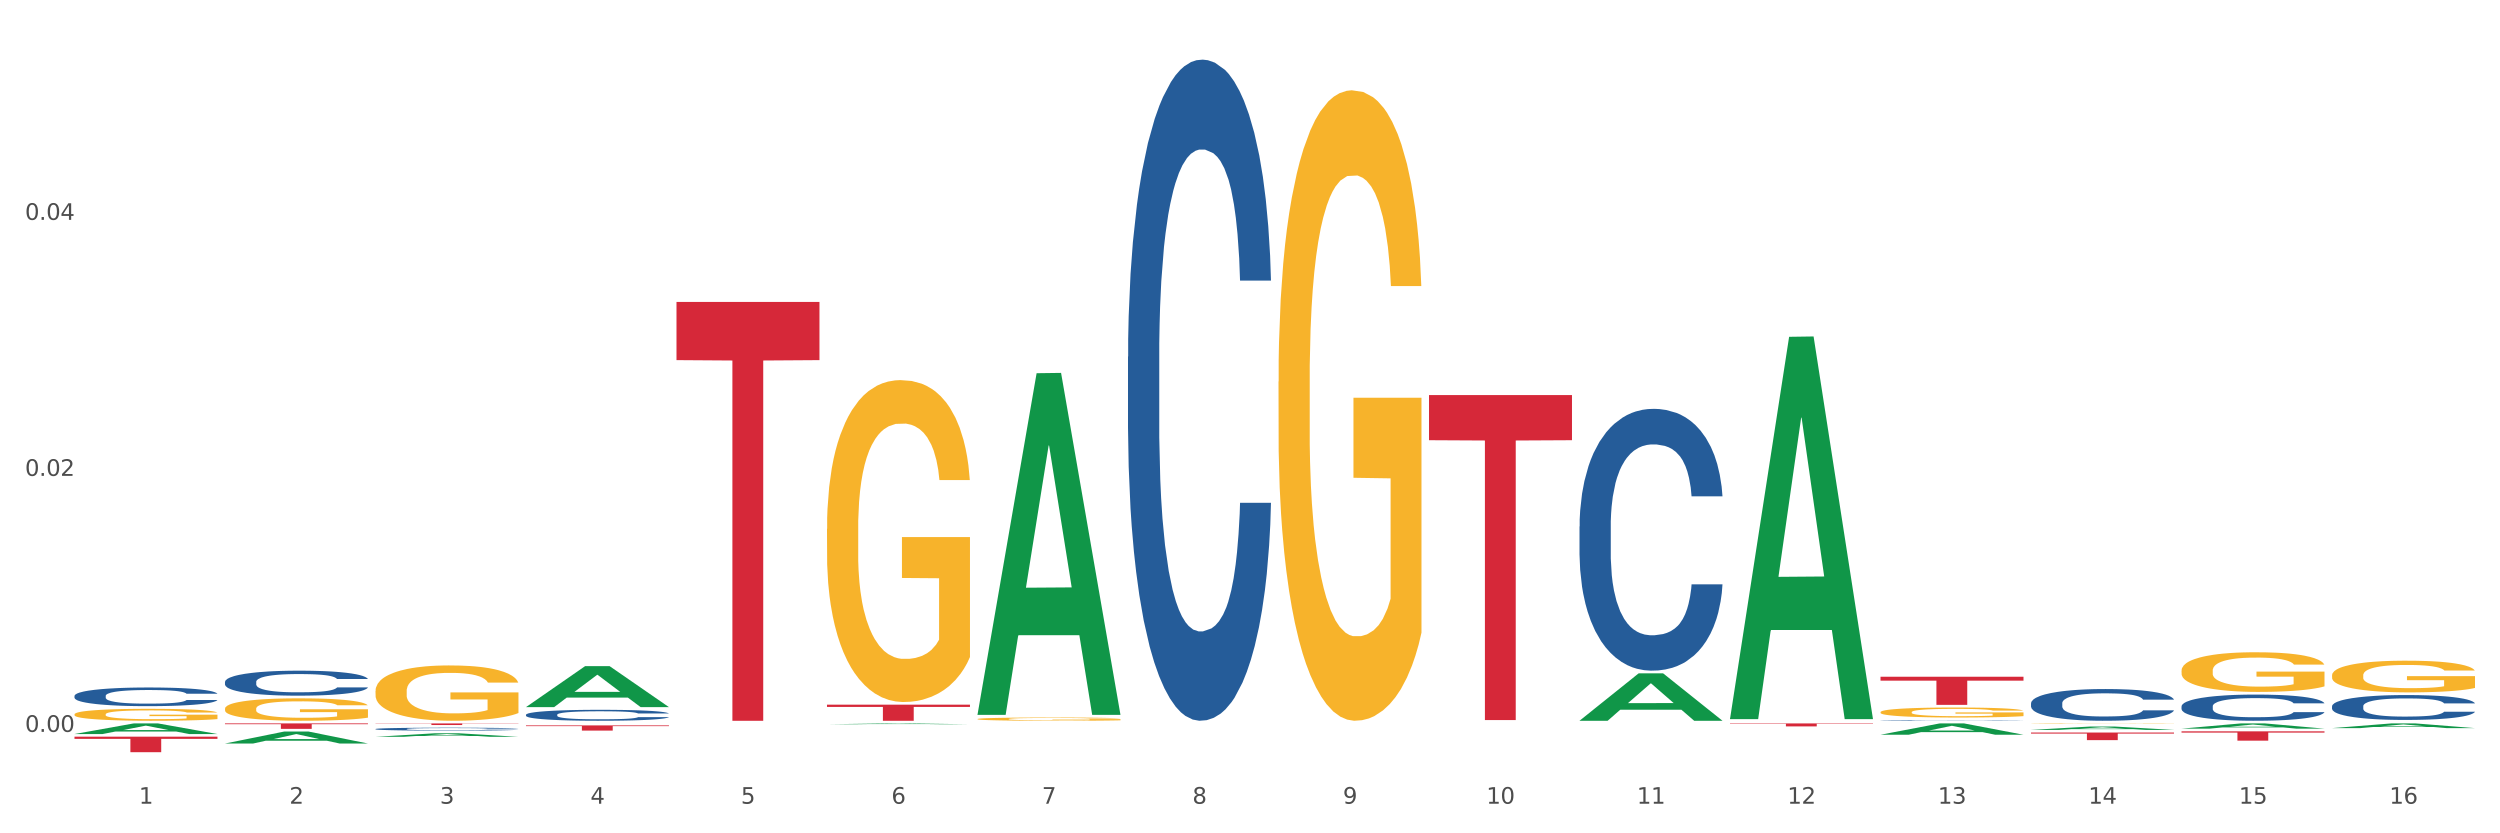 <?xml version="1.0" encoding="utf-8" standalone="no"?>
<!DOCTYPE svg PUBLIC "-//W3C//DTD SVG 1.1//EN"
  "http://www.w3.org/Graphics/SVG/1.1/DTD/svg11.dtd">
<svg xmlns:xlink="http://www.w3.org/1999/xlink" width="1080pt" height="360pt" viewBox="0 0 1080 360" xmlns="http://www.w3.org/2000/svg" version="1.1">
 <rect x="0" y="0" width="1080" height="360" fill="#333333" stroke="none"/>
 <defs>
  <style type="text/css">*{stroke-linejoin: round; stroke-linecap: butt}</style>
 </defs>
 <g id="figure_1">
  <g id="patch_1">
   <path d="M 0 360 
L 1080 360 
L 1080 0 
L 0 0 
z
" style="fill: #ffffff; stroke: #ffffff; stroke-linejoin: miter"/>
  </g>
  <g id="axes_1">
   <g id="matplotlib.axis_1">
    <g id="xtick_1">
     <g id="text_1">
      <!-- 1 -->
      <g style="fill: #4d4d4d" transform="translate(60.004 347.204) scale(0.096 -0.096)">
       <defs>
        <path id="DejaVuSans-31" d="M 794 531 
L 1825 531 
L 1825 4091 
L 703 3866 
L 703 4441 
L 1819 4666 
L 2450 4666 
L 2450 531 
L 3481 531 
L 3481 0 
L 794 0 
L 794 531 
z
" transform="scale(0.016)"/>
       </defs>
       <use xlink:href="#DejaVuSans-31"/>
      </g>
     </g>
    </g>
    <g id="xtick_2">
     <g id="text_2">
      <!-- 2 -->
      <g style="fill: #4d4d4d" transform="translate(125.021 347.204) scale(0.096 -0.096)">
       <defs>
        <path id="DejaVuSans-32" d="M 1228 531 
L 3431 531 
L 3431 0 
L 469 0 
L 469 531 
Q 828 903 1448 1529 
Q 2069 2156 2228 2338 
Q 2531 2678 2651 2914 
Q 2772 3150 2772 3378 
Q 2772 3750 2511 3984 
Q 2250 4219 1831 4219 
Q 1534 4219 1204 4116 
Q 875 4013 500 3803 
L 500 4441 
Q 881 4594 1212 4672 
Q 1544 4750 1819 4750 
Q 2544 4750 2975 4387 
Q 3406 4025 3406 3419 
Q 3406 3131 3298 2873 
Q 3191 2616 2906 2266 
Q 2828 2175 2409 1742 
Q 1991 1309 1228 531 
z
" transform="scale(0.016)"/>
       </defs>
       <use xlink:href="#DejaVuSans-32"/>
      </g>
     </g>
    </g>
    <g id="xtick_3">
     <g id="text_3">
      <!-- 3 -->
      <g style="fill: #4d4d4d" transform="translate(190.039 347.204) scale(0.096 -0.096)">
       <defs>
        <path id="DejaVuSans-33" d="M 2597 2516 
Q 3050 2419 3304 2112 
Q 3559 1806 3559 1356 
Q 3559 666 3084 287 
Q 2609 -91 1734 -91 
Q 1441 -91 1130 -33 
Q 819 25 488 141 
L 488 750 
Q 750 597 1062 519 
Q 1375 441 1716 441 
Q 2309 441 2620 675 
Q 2931 909 2931 1356 
Q 2931 1769 2642 2001 
Q 2353 2234 1838 2234 
L 1294 2234 
L 1294 2753 
L 1863 2753 
Q 2328 2753 2575 2939 
Q 2822 3125 2822 3475 
Q 2822 3834 2567 4026 
Q 2313 4219 1838 4219 
Q 1578 4219 1281 4162 
Q 984 4106 628 3988 
L 628 4550 
Q 988 4650 1302 4700 
Q 1616 4750 1894 4750 
Q 2613 4750 3031 4423 
Q 3450 4097 3450 3541 
Q 3450 3153 3228 2886 
Q 3006 2619 2597 2516 
z
" transform="scale(0.016)"/>
       </defs>
       <use xlink:href="#DejaVuSans-33"/>
      </g>
     </g>
    </g>
    <g id="xtick_4">
     <g id="text_4">
      <!-- 4 -->
      <g style="fill: #4d4d4d" transform="translate(255.056 347.204) scale(0.096 -0.096)">
       <defs>
        <path id="DejaVuSans-34" d="M 2419 4116 
L 825 1625 
L 2419 1625 
L 2419 4116 
z
M 2253 4666 
L 3047 4666 
L 3047 1625 
L 3713 1625 
L 3713 1100 
L 3047 1100 
L 3047 0 
L 2419 0 
L 2419 1100 
L 313 1100 
L 313 1709 
L 2253 4666 
z
" transform="scale(0.016)"/>
       </defs>
       <use xlink:href="#DejaVuSans-34"/>
      </g>
     </g>
    </g>
    <g id="xtick_5">
     <g id="text_5">
      <!-- 5 -->
      <g style="fill: #4d4d4d" transform="translate(320.073 347.204) scale(0.096 -0.096)">
       <defs>
        <path id="DejaVuSans-35" d="M 691 4666 
L 3169 4666 
L 3169 4134 
L 1269 4134 
L 1269 2991 
Q 1406 3038 1543 3061 
Q 1681 3084 1819 3084 
Q 2600 3084 3056 2656 
Q 3513 2228 3513 1497 
Q 3513 744 3044 326 
Q 2575 -91 1722 -91 
Q 1428 -91 1123 -41 
Q 819 9 494 109 
L 494 744 
Q 775 591 1075 516 
Q 1375 441 1709 441 
Q 2250 441 2565 725 
Q 2881 1009 2881 1497 
Q 2881 1984 2565 2268 
Q 2250 2553 1709 2553 
Q 1456 2553 1204 2497 
Q 953 2441 691 2322 
L 691 4666 
z
" transform="scale(0.016)"/>
       </defs>
       <use xlink:href="#DejaVuSans-35"/>
      </g>
     </g>
    </g>
    <g id="xtick_6">
     <g id="text_6">
      <!-- 6 -->
      <g style="fill: #4d4d4d" transform="translate(385.09 347.204) scale(0.096 -0.096)">
       <defs>
        <path id="DejaVuSans-36" d="M 2113 2584 
Q 1688 2584 1439 2293 
Q 1191 2003 1191 1497 
Q 1191 994 1439 701 
Q 1688 409 2113 409 
Q 2538 409 2786 701 
Q 3034 994 3034 1497 
Q 3034 2003 2786 2293 
Q 2538 2584 2113 2584 
z
M 3366 4563 
L 3366 3988 
Q 3128 4100 2886 4159 
Q 2644 4219 2406 4219 
Q 1781 4219 1451 3797 
Q 1122 3375 1075 2522 
Q 1259 2794 1537 2939 
Q 1816 3084 2150 3084 
Q 2853 3084 3261 2657 
Q 3669 2231 3669 1497 
Q 3669 778 3244 343 
Q 2819 -91 2113 -91 
Q 1303 -91 875 529 
Q 447 1150 447 2328 
Q 447 3434 972 4092 
Q 1497 4750 2381 4750 
Q 2619 4750 2861 4703 
Q 3103 4656 3366 4563 
z
" transform="scale(0.016)"/>
       </defs>
       <use xlink:href="#DejaVuSans-36"/>
      </g>
     </g>
    </g>
    <g id="xtick_7">
     <g id="text_7">
      <!-- 7 -->
      <g style="fill: #4d4d4d" transform="translate(450.108 347.204) scale(0.096 -0.096)">
       <defs>
        <path id="DejaVuSans-37" d="M 525 4666 
L 3525 4666 
L 3525 4397 
L 1831 0 
L 1172 0 
L 2766 4134 
L 525 4134 
L 525 4666 
z
" transform="scale(0.016)"/>
       </defs>
       <use xlink:href="#DejaVuSans-37"/>
      </g>
     </g>
    </g>
    <g id="xtick_8">
     <g id="text_8">
      <!-- 8 -->
      <g style="fill: #4d4d4d" transform="translate(515.125 347.204) scale(0.096 -0.096)">
       <defs>
        <path id="DejaVuSans-38" d="M 2034 2216 
Q 1584 2216 1326 1975 
Q 1069 1734 1069 1313 
Q 1069 891 1326 650 
Q 1584 409 2034 409 
Q 2484 409 2743 651 
Q 3003 894 3003 1313 
Q 3003 1734 2745 1975 
Q 2488 2216 2034 2216 
z
M 1403 2484 
Q 997 2584 770 2862 
Q 544 3141 544 3541 
Q 544 4100 942 4425 
Q 1341 4750 2034 4750 
Q 2731 4750 3128 4425 
Q 3525 4100 3525 3541 
Q 3525 3141 3298 2862 
Q 3072 2584 2669 2484 
Q 3125 2378 3379 2068 
Q 3634 1759 3634 1313 
Q 3634 634 3220 271 
Q 2806 -91 2034 -91 
Q 1263 -91 848 271 
Q 434 634 434 1313 
Q 434 1759 690 2068 
Q 947 2378 1403 2484 
z
M 1172 3481 
Q 1172 3119 1398 2916 
Q 1625 2713 2034 2713 
Q 2441 2713 2670 2916 
Q 2900 3119 2900 3481 
Q 2900 3844 2670 4047 
Q 2441 4250 2034 4250 
Q 1625 4250 1398 4047 
Q 1172 3844 1172 3481 
z
" transform="scale(0.016)"/>
       </defs>
       <use xlink:href="#DejaVuSans-38"/>
      </g>
     </g>
    </g>
    <g id="xtick_9">
     <g id="text_9">
      <!-- 9 -->
      <g style="fill: #4d4d4d" transform="translate(580.142 347.204) scale(0.096 -0.096)">
       <defs>
        <path id="DejaVuSans-39" d="M 703 97 
L 703 672 
Q 941 559 1184 500 
Q 1428 441 1663 441 
Q 2288 441 2617 861 
Q 2947 1281 2994 2138 
Q 2813 1869 2534 1725 
Q 2256 1581 1919 1581 
Q 1219 1581 811 2004 
Q 403 2428 403 3163 
Q 403 3881 828 4315 
Q 1253 4750 1959 4750 
Q 2769 4750 3195 4129 
Q 3622 3509 3622 2328 
Q 3622 1225 3098 567 
Q 2575 -91 1691 -91 
Q 1453 -91 1209 -44 
Q 966 3 703 97 
z
M 1959 2075 
Q 2384 2075 2632 2365 
Q 2881 2656 2881 3163 
Q 2881 3666 2632 3958 
Q 2384 4250 1959 4250 
Q 1534 4250 1286 3958 
Q 1038 3666 1038 3163 
Q 1038 2656 1286 2365 
Q 1534 2075 1959 2075 
z
" transform="scale(0.016)"/>
       </defs>
       <use xlink:href="#DejaVuSans-39"/>
      </g>
     </g>
    </g>
    <g id="xtick_10">
     <g id="text_10">
      <!-- 10 -->
      <g style="fill: #4d4d4d" transform="translate(642.105 347.204) scale(0.096 -0.096)">
       <defs>
        <path id="DejaVuSans-30" d="M 2034 4250 
Q 1547 4250 1301 3770 
Q 1056 3291 1056 2328 
Q 1056 1369 1301 889 
Q 1547 409 2034 409 
Q 2525 409 2770 889 
Q 3016 1369 3016 2328 
Q 3016 3291 2770 3770 
Q 2525 4250 2034 4250 
z
M 2034 4750 
Q 2819 4750 3233 4129 
Q 3647 3509 3647 2328 
Q 3647 1150 3233 529 
Q 2819 -91 2034 -91 
Q 1250 -91 836 529 
Q 422 1150 422 2328 
Q 422 3509 836 4129 
Q 1250 4750 2034 4750 
z
" transform="scale(0.016)"/>
       </defs>
       <use xlink:href="#DejaVuSans-31"/>
       <use xlink:href="#DejaVuSans-30" transform="translate(63.623 0)"/>
      </g>
     </g>
    </g>
    <g id="xtick_11">
     <g id="text_11">
      <!-- 11 -->
      <g style="fill: #4d4d4d" transform="translate(707.123 347.204) scale(0.096 -0.096)">
       <use xlink:href="#DejaVuSans-31"/>
       <use xlink:href="#DejaVuSans-31" transform="translate(63.623 0)"/>
      </g>
     </g>
    </g>
    <g id="xtick_12">
     <g id="text_12">
      <!-- 12 -->
      <g style="fill: #4d4d4d" transform="translate(772.14 347.204) scale(0.096 -0.096)">
       <use xlink:href="#DejaVuSans-31"/>
       <use xlink:href="#DejaVuSans-32" transform="translate(63.623 0)"/>
      </g>
     </g>
    </g>
    <g id="xtick_13">
     <g id="text_13">
      <!-- 13 -->
      <g style="fill: #4d4d4d" transform="translate(837.157 347.204) scale(0.096 -0.096)">
       <use xlink:href="#DejaVuSans-31"/>
       <use xlink:href="#DejaVuSans-33" transform="translate(63.623 0)"/>
      </g>
     </g>
    </g>
    <g id="xtick_14">
     <g id="text_14">
      <!-- 14 -->
      <g style="fill: #4d4d4d" transform="translate(902.174 347.204) scale(0.096 -0.096)">
       <use xlink:href="#DejaVuSans-31"/>
       <use xlink:href="#DejaVuSans-34" transform="translate(63.623 0)"/>
      </g>
     </g>
    </g>
    <g id="xtick_15">
     <g id="text_15">
      <!-- 15 -->
      <g style="fill: #4d4d4d" transform="translate(967.192 347.204) scale(0.096 -0.096)">
       <use xlink:href="#DejaVuSans-31"/>
       <use xlink:href="#DejaVuSans-35" transform="translate(63.623 0)"/>
      </g>
     </g>
    </g>
    <g id="xtick_16">
     <g id="text_16">
      <!-- 16 -->
      <g style="fill: #4d4d4d" transform="translate(1032.209 347.204) scale(0.096 -0.096)">
       <use xlink:href="#DejaVuSans-31"/>
       <use xlink:href="#DejaVuSans-36" transform="translate(63.623 0)"/>
      </g>
     </g>
    </g>
    <g id="xtick_17"/>
    <g id="xtick_18"/>
    <g id="xtick_19"/>
    <g id="xtick_20"/>
    <g id="xtick_21"/>
    <g id="xtick_22"/>
    <g id="xtick_23"/>
    <g id="xtick_24"/>
    <g id="xtick_25"/>
    <g id="xtick_26"/>
    <g id="xtick_27"/>
    <g id="xtick_28"/>
    <g id="xtick_29"/>
    <g id="xtick_30"/>
    <g id="xtick_31"/>
   </g>
   <g id="matplotlib.axis_2">
    <g id="ytick_1">
     <g id="text_17">
      <!-- 0.00 -->
      <g style="fill: #4d4d4d" transform="translate(10.8 316.166) scale(0.096 -0.096)">
       <defs>
        <path id="DejaVuSans-2e" d="M 684 794 
L 1344 794 
L 1344 0 
L 684 0 
L 684 794 
z
" transform="scale(0.016)"/>
       </defs>
       <use xlink:href="#DejaVuSans-30"/>
       <use xlink:href="#DejaVuSans-2e" transform="translate(63.623 0)"/>
       <use xlink:href="#DejaVuSans-30" transform="translate(95.41 0)"/>
       <use xlink:href="#DejaVuSans-30" transform="translate(159.033 0)"/>
      </g>
     </g>
    </g>
    <g id="ytick_2">
     <g id="text_18">
      <!-- 0.02 -->
      <g style="fill: #4d4d4d" transform="translate(10.8 205.571) scale(0.096 -0.096)">
       <use xlink:href="#DejaVuSans-30"/>
       <use xlink:href="#DejaVuSans-2e" transform="translate(63.623 0)"/>
       <use xlink:href="#DejaVuSans-30" transform="translate(95.41 0)"/>
       <use xlink:href="#DejaVuSans-32" transform="translate(159.033 0)"/>
      </g>
     </g>
    </g>
    <g id="ytick_3">
     <g id="text_19">
      <!-- 0.04 -->
      <g style="fill: #4d4d4d" transform="translate(10.8 94.976) scale(0.096 -0.096)">
       <use xlink:href="#DejaVuSans-30"/>
       <use xlink:href="#DejaVuSans-2e" transform="translate(63.623 0)"/>
       <use xlink:href="#DejaVuSans-30" transform="translate(95.41 0)"/>
       <use xlink:href="#DejaVuSans-34" transform="translate(159.033 0)"/>
      </g>
     </g>
    </g>
    <g id="ytick_4"/>
    <g id="ytick_5"/>
    <g id="ytick_6"/>
   </g>
   <g id="PolyCollection_1">
    <path d="M 32.175 317.096 
L 32.239 317.092 
L 57.709 312.523 
L 68.28 312.519 
L 93.941 317.105 
L 81.715 317.105 
L 76.176 316.037 
L 49.877 316.037 
L 49.686 316.054 
L 44.337 317.105 
L 32.175 317.105 
L 32.175 317.096 
L 53.188 315.4 
L 72.864 315.395 
L 63.122 313.496 
L 62.995 313.488 
L 62.867 313.501 
L 53.125 315.395 
L 53.188 315.4 
L 32.175 317.096 
z
" clip-path="url(#p53d71c7ac7)" style="fill: #109648"/>
    <path d="M 97.192 321.193 
L 97.256 321.188 
L 122.727 316.036 
L 133.297 316.031 
L 158.959 321.202 
L 146.733 321.202 
L 141.193 319.998 
L 114.894 319.998 
L 114.703 320.017 
L 109.354 321.202 
L 97.192 321.202 
L 97.192 321.193 
L 118.206 319.279 
L 137.882 319.275 
L 128.139 317.133 
L 128.012 317.123 
L 127.884 317.138 
L 118.142 319.275 
L 118.206 319.279 
L 97.192 321.193 
z
" clip-path="url(#p53d71c7ac7)" style="fill: #109648"/>
    <path d="M 227.227 305.452 
L 227.29 305.436 
L 252.761 287.774 
L 263.331 287.757 
L 288.993 305.486 
L 276.767 305.486 
L 271.227 301.357 
L 244.929 301.357 
L 244.738 301.424 
L 239.389 305.486 
L 227.227 305.486 
L 227.227 305.452 
L 248.24 298.894 
L 267.916 298.877 
L 258.174 291.536 
L 258.046 291.502 
L 257.919 291.552 
L 248.176 298.877 
L 248.24 298.894 
L 227.227 305.452 
z
" clip-path="url(#p53d71c7ac7)" style="fill: #109648"/>
    <path d="M 162.209 318.298 
L 162.273 318.297 
L 187.744 316.779 
L 198.314 316.777 
L 223.976 318.301 
L 211.75 318.301 
L 206.21 317.946 
L 179.912 317.946 
L 179.721 317.952 
L 174.372 318.301 
L 162.209 318.301 
L 162.209 318.298 
L 183.223 317.735 
L 202.899 317.733 
L 193.156 317.102 
L 193.029 317.099 
L 192.902 317.104 
L 183.159 317.733 
L 183.223 317.735 
L 162.209 318.298 
z
" clip-path="url(#p53d71c7ac7)" style="fill: #109648"/>
    <path d="M 357.261 312.889 
L 357.325 312.889 
L 382.796 312.519 
L 393.366 312.519 
L 419.028 312.89 
L 406.802 312.89 
L 401.262 312.804 
L 374.963 312.804 
L 374.772 312.805 
L 369.423 312.89 
L 357.261 312.89 
L 357.261 312.889 
L 378.275 312.752 
L 397.951 312.752 
L 388.208 312.598 
L 388.081 312.597 
L 387.953 312.598 
L 378.211 312.752 
L 378.275 312.752 
L 357.261 312.889 
z
" clip-path="url(#p53d71c7ac7)" style="fill: #109648"/>
    <path d="M 422.278 308.544 
L 422.342 308.405 
L 447.813 161.228 
L 458.383 161.089 
L 484.045 308.822 
L 471.819 308.822 
L 466.279 274.42 
L 439.981 274.42 
L 439.79 274.975 
L 434.441 308.822 
L 422.278 308.822 
L 422.278 308.544 
L 443.292 253.89 
L 462.968 253.751 
L 453.225 192.578 
L 453.098 192.3 
L 452.971 192.717 
L 443.228 253.751 
L 443.292 253.89 
L 422.278 308.544 
z
" clip-path="url(#p53d71c7ac7)" style="fill: #109648"/>
    <path d="M 747.365 310.36 
L 747.428 310.205 
L 772.899 145.502 
L 783.469 145.347 
L 809.131 310.671 
L 796.905 310.671 
L 791.365 272.173 
L 765.067 272.173 
L 764.876 272.794 
L 759.527 310.671 
L 747.365 310.671 
L 747.365 310.36 
L 768.378 249.198 
L 788.054 249.043 
L 778.312 180.585 
L 778.184 180.275 
L 778.057 180.74 
L 768.314 249.043 
L 768.378 249.198 
L 747.365 310.36 
z
" clip-path="url(#p53d71c7ac7)" style="fill: #109648"/>
    <path d="M 682.347 311.333 
L 682.411 311.314 
L 707.882 290.895 
L 718.452 290.876 
L 744.114 311.372 
L 731.888 311.372 
L 726.348 306.599 
L 700.05 306.599 
L 699.859 306.676 
L 694.51 311.372 
L 682.347 311.372 
L 682.347 311.333 
L 703.361 303.751 
L 723.037 303.732 
L 713.294 295.245 
L 713.167 295.206 
L 713.04 295.264 
L 703.297 303.732 
L 703.361 303.751 
L 682.347 311.333 
z
" clip-path="url(#p53d71c7ac7)" style="fill: #109648"/>
    <path d="M 877.399 316.469 
L 939.166 316.469 
L 939.166 316.923 
L 914.869 316.926 
L 914.869 319.734 
L 901.549 319.734 
L 901.549 316.926 
L 877.399 316.923 
L 877.399 316.472 
L 877.399 316.469 
z
" clip-path="url(#p53d71c7ac7)" style="fill: #d62839"/>
    <path d="M 812.382 292.36 
L 874.148 292.36 
L 874.148 294.048 
L 849.852 294.059 
L 849.852 304.501 
L 836.532 304.501 
L 836.532 294.059 
L 812.382 294.048 
L 812.382 292.372 
L 812.382 292.36 
z
" clip-path="url(#p53d71c7ac7)" style="fill: #d62839"/>
    <path d="M 747.365 312.519 
L 809.131 312.519 
L 809.131 312.698 
L 784.834 312.699 
L 784.834 313.806 
L 771.515 313.806 
L 771.515 312.699 
L 747.365 312.698 
L 747.365 312.52 
L 747.365 312.519 
z
" clip-path="url(#p53d71c7ac7)" style="fill: #d62839"/>
    <path d="M 617.33 170.656 
L 679.097 170.656 
L 679.097 190.166 
L 654.8 190.298 
L 654.8 311.055 
L 641.481 311.055 
L 641.481 190.298 
L 617.33 190.166 
L 617.33 170.787 
L 617.33 170.656 
z
" clip-path="url(#p53d71c7ac7)" style="fill: #d62839"/>
    <path d="M 97.192 312.519 
L 158.959 312.519 
L 158.959 312.848 
L 134.662 312.85 
L 134.662 314.884 
L 121.343 314.884 
L 121.343 312.85 
L 97.192 312.848 
L 97.192 312.521 
L 97.192 312.519 
z
" clip-path="url(#p53d71c7ac7)" style="fill: #d62839"/>
    <path d="M 162.209 312.519 
L 223.976 312.519 
L 223.976 312.616 
L 199.679 312.616 
L 199.679 313.214 
L 186.36 313.214 
L 186.36 312.616 
L 162.209 312.616 
L 162.209 312.52 
L 162.209 312.519 
z
" clip-path="url(#p53d71c7ac7)" style="fill: #d62839"/>
    <path d="M 32.175 318.252 
L 93.941 318.252 
L 93.941 319.182 
L 69.645 319.189 
L 69.645 324.95 
L 56.325 324.95 
L 56.325 319.189 
L 32.175 319.182 
L 32.175 318.258 
L 32.175 318.252 
z
" clip-path="url(#p53d71c7ac7)" style="fill: #d62839"/>
    <path d="M 942.416 315.923 
L 1004.183 315.923 
L 1004.183 316.484 
L 979.886 316.488 
L 979.886 319.963 
L 966.567 319.963 
L 966.567 316.488 
L 942.416 316.484 
L 942.416 315.926 
L 942.416 315.923 
z
" clip-path="url(#p53d71c7ac7)" style="fill: #d62839"/>
    <path d="M 357.261 304.424 
L 419.028 304.424 
L 419.028 305.39 
L 394.731 305.396 
L 394.731 311.372 
L 381.412 311.372 
L 381.412 305.396 
L 357.261 305.39 
L 357.261 304.431 
L 357.261 304.424 
z
" clip-path="url(#p53d71c7ac7)" style="fill: #d62839"/>
    <path d="M 227.227 313.379 
L 288.993 313.379 
L 288.993 313.691 
L 264.696 313.693 
L 264.696 315.627 
L 251.377 315.627 
L 251.377 313.693 
L 227.227 313.691 
L 227.227 313.381 
L 227.227 313.379 
z
" clip-path="url(#p53d71c7ac7)" style="fill: #d62839"/>
    <path d="M 292.244 130.425 
L 354.01 130.425 
L 354.01 155.571 
L 329.714 155.74 
L 329.714 311.372 
L 316.394 311.372 
L 316.394 155.74 
L 292.244 155.571 
L 292.244 130.595 
L 292.244 130.425 
z
" clip-path="url(#p53d71c7ac7)" style="fill: #d62839"/>
    <path d="M 1007.434 305.093 
L 1007.507 305.083 
L 1007.507 304.808 
L 1007.726 304.435 
L 1008.529 303.747 
L 1009.551 303.227 
L 1011.303 302.618 
L 1012.252 302.363 
L 1013.493 302.078 
L 1016.049 301.617 
L 1018.969 301.224 
L 1021.013 301.008 
L 1022.547 300.87 
L 1025.978 300.625 
L 1027.949 300.517 
L 1029.994 300.428 
L 1031.746 300.369 
L 1034.666 300.301 
L 1037.003 300.271 
L 1039.704 300.261 
L 1041.967 300.271 
L 1044.961 300.31 
L 1049.341 300.428 
L 1051.021 300.497 
L 1053.284 300.615 
L 1055.62 300.772 
L 1057.518 300.929 
L 1059.709 301.155 
L 1061.972 301.45 
L 1064.162 301.823 
L 1065.696 302.166 
L 1066.937 302.53 
L 1068.032 302.972 
L 1068.835 303.453 
L 1069.2 303.855 
L 1055.839 303.855 
L 1055.474 303.492 
L 1054.744 303.099 
L 1054.014 302.834 
L 1053.211 302.618 
L 1051.97 302.373 
L 1050.875 302.216 
L 1049.049 302.029 
L 1047.37 301.911 
L 1045.983 301.842 
L 1044.304 301.783 
L 1040.726 301.725 
L 1038.171 301.725 
L 1036.565 301.744 
L 1034.593 301.793 
L 1032.914 301.862 
L 1030.943 301.98 
L 1029.41 302.107 
L 1027.876 302.274 
L 1027 302.392 
L 1025.686 302.608 
L 1024.81 302.785 
L 1023.642 303.089 
L 1022.985 303.306 
L 1021.817 303.865 
L 1021.306 304.278 
L 1021.086 304.562 
L 1020.94 304.877 
L 1020.94 306.409 
L 1021.379 307.096 
L 1021.744 307.391 
L 1022.328 307.724 
L 1023.423 308.157 
L 1025.029 308.579 
L 1026.708 308.883 
L 1028.095 309.07 
L 1029.41 309.207 
L 1030.724 309.315 
L 1032.33 309.413 
L 1033.644 309.472 
L 1035.615 309.531 
L 1037.952 309.561 
L 1039.777 309.561 
L 1043.501 309.512 
L 1045.18 309.463 
L 1046.786 309.394 
L 1048.538 309.286 
L 1049.925 309.168 
L 1050.728 309.08 
L 1052.043 308.893 
L 1053.065 308.697 
L 1053.941 308.471 
L 1054.525 308.274 
L 1055.182 307.98 
L 1055.693 307.646 
L 1055.839 307.469 
L 1069.2 307.469 
L 1068.908 307.823 
L 1068.397 308.166 
L 1067.375 308.628 
L 1066.572 308.893 
L 1065.33 309.217 
L 1064.016 309.492 
L 1062.191 309.796 
L 1060.512 310.022 
L 1058.76 310.219 
L 1056.861 310.395 
L 1053.43 310.641 
L 1052.189 310.71 
L 1049.56 310.827 
L 1047.516 310.896 
L 1044.523 310.965 
L 1041.456 311.004 
L 1038.244 311.014 
L 1035.396 310.994 
L 1032.257 310.936 
L 1030.286 310.877 
L 1028.095 310.788 
L 1025.54 310.651 
L 1023.131 310.484 
L 1020.867 310.287 
L 1018.75 310.062 
L 1016.779 309.806 
L 1014.224 309.384 
L 1012.325 308.972 
L 1010.938 308.589 
L 1009.989 308.265 
L 1009.04 307.852 
L 1008.529 307.567 
L 1007.726 306.88 
L 1007.434 306.242 
L 1007.434 305.093 
z
" clip-path="url(#p53d71c7ac7)" style="fill: #255c99"/>
    <path d="M 942.416 289.692 
L 942.489 289.677 
L 942.489 289.113 
L 942.635 288.628 
L 943.364 287.455 
L 944.458 286.485 
L 945.26 285.969 
L 946.063 285.546 
L 947.011 285.124 
L 948.177 284.686 
L 950.292 284.044 
L 951.605 283.716 
L 953.209 283.372 
L 956.126 282.871 
L 958.241 282.589 
L 960.429 282.355 
L 964.002 282.073 
L 966.335 281.948 
L 968.815 281.854 
L 971.805 281.791 
L 974.065 281.776 
L 979.024 281.823 
L 983.254 281.963 
L 985.296 282.073 
L 987.921 282.261 
L 989.306 282.386 
L 991.567 282.636 
L 993.901 282.965 
L 995.505 283.246 
L 997.911 283.778 
L 999.734 284.31 
L 1001.412 284.967 
L 1002.287 285.421 
L 1002.943 285.844 
L 1003.526 286.329 
L 1004.11 287.095 
L 990.984 287.095 
L 990.473 286.548 
L 989.671 286.031 
L 988.504 285.531 
L 987.483 285.218 
L 985.733 284.827 
L 984.129 284.576 
L 982.451 284.389 
L 980.41 284.232 
L 978.805 284.154 
L 976.545 284.091 
L 972.096 284.107 
L 969.106 284.232 
L 967.065 284.389 
L 965.752 284.529 
L 964.585 284.686 
L 963.273 284.905 
L 961.741 285.233 
L 960.647 285.531 
L 959.553 285.906 
L 958.678 286.282 
L 957.876 286.72 
L 957.22 287.189 
L 956.709 287.674 
L 956.272 288.269 
L 955.907 289.254 
L 955.907 291.398 
L 956.053 291.883 
L 956.418 292.524 
L 956.855 293.009 
L 957.585 293.588 
L 958.241 293.979 
L 959.481 294.542 
L 960.866 295.012 
L 961.96 295.309 
L 963.054 295.559 
L 964.95 295.904 
L 967.065 296.185 
L 968.888 296.357 
L 971.367 296.514 
L 973.044 296.576 
L 974.503 296.608 
L 978.076 296.608 
L 980.628 296.561 
L 983.472 296.451 
L 985.66 296.31 
L 987.483 296.138 
L 989.525 295.857 
L 990.838 295.591 
L 990.838 292.321 
L 974.795 292.305 
L 974.795 290.13 
L 1004.183 290.13 
L 1004.183 296.514 
L 1002.943 296.842 
L 1001.558 297.14 
L 1000.099 297.406 
L 997.911 297.734 
L 995.286 298.047 
L 992.953 298.266 
L 990.473 298.454 
L 987.556 298.626 
L 983.764 298.782 
L 981.431 298.845 
L 978.514 298.892 
L 975.086 298.907 
L 972.096 298.876 
L 969.179 298.798 
L 966.117 298.657 
L 963.127 298.454 
L 960.866 298.25 
L 958.605 298 
L 956.199 297.671 
L 954.303 297.359 
L 952.844 297.077 
L 951.24 296.717 
L 949.49 296.248 
L 948.177 295.825 
L 947.011 295.387 
L 945.771 294.824 
L 944.896 294.339 
L 944.021 293.729 
L 943.51 293.275 
L 942.927 292.571 
L 942.489 291.585 
L 942.416 289.692 
z
" clip-path="url(#p53d71c7ac7)" style="fill: #f7b32b"/>
    <path d="M 1007.434 291.745 
L 1007.507 291.733 
L 1007.507 291.282 
L 1007.652 290.894 
L 1008.382 289.956 
L 1009.475 289.18 
L 1010.278 288.768 
L 1011.08 288.43 
L 1012.028 288.092 
L 1013.195 287.742 
L 1015.309 287.229 
L 1016.622 286.966 
L 1018.226 286.691 
L 1021.143 286.29 
L 1023.258 286.065 
L 1025.446 285.877 
L 1029.019 285.652 
L 1031.353 285.552 
L 1033.832 285.477 
L 1036.822 285.427 
L 1039.083 285.415 
L 1044.041 285.452 
L 1048.271 285.565 
L 1050.313 285.652 
L 1052.938 285.802 
L 1054.324 285.902 
L 1056.584 286.103 
L 1058.918 286.365 
L 1060.522 286.591 
L 1062.929 287.016 
L 1064.752 287.441 
L 1066.429 287.967 
L 1067.304 288.33 
L 1067.96 288.667 
L 1068.544 289.055 
L 1069.127 289.668 
L 1056.001 289.668 
L 1055.49 289.23 
L 1054.688 288.818 
L 1053.521 288.417 
L 1052.5 288.167 
L 1050.75 287.854 
L 1049.146 287.654 
L 1047.469 287.504 
L 1045.427 287.379 
L 1043.823 287.316 
L 1041.562 287.266 
L 1037.114 287.279 
L 1034.124 287.379 
L 1032.082 287.504 
L 1030.769 287.617 
L 1029.602 287.742 
L 1028.29 287.917 
L 1026.758 288.18 
L 1025.665 288.417 
L 1024.571 288.718 
L 1023.696 289.018 
L 1022.893 289.368 
L 1022.237 289.743 
L 1021.727 290.131 
L 1021.289 290.607 
L 1020.925 291.395 
L 1020.925 293.109 
L 1021.07 293.497 
L 1021.435 294.01 
L 1021.873 294.398 
L 1022.602 294.861 
L 1023.258 295.173 
L 1024.498 295.624 
L 1025.883 295.999 
L 1026.977 296.237 
L 1028.071 296.437 
L 1029.967 296.712 
L 1032.082 296.937 
L 1033.905 297.075 
L 1036.384 297.2 
L 1038.062 297.25 
L 1039.52 297.275 
L 1043.093 297.275 
L 1045.646 297.238 
L 1048.49 297.15 
L 1050.677 297.037 
L 1052.5 296.9 
L 1054.542 296.675 
L 1055.855 296.462 
L 1055.855 293.847 
L 1039.812 293.835 
L 1039.812 292.096 
L 1069.2 292.096 
L 1069.2 297.2 
L 1067.96 297.463 
L 1066.575 297.701 
L 1065.116 297.913 
L 1062.929 298.176 
L 1060.303 298.426 
L 1057.97 298.601 
L 1055.49 298.752 
L 1052.573 298.889 
L 1048.781 299.014 
L 1046.448 299.064 
L 1043.531 299.102 
L 1040.103 299.114 
L 1037.114 299.089 
L 1034.197 299.027 
L 1031.134 298.914 
L 1028.144 298.752 
L 1025.883 298.589 
L 1023.623 298.389 
L 1021.216 298.126 
L 1019.32 297.876 
L 1017.862 297.651 
L 1016.257 297.363 
L 1014.507 296.987 
L 1013.195 296.65 
L 1012.028 296.299 
L 1010.788 295.849 
L 1009.913 295.461 
L 1009.038 294.973 
L 1008.527 294.61 
L 1007.944 294.047 
L 1007.507 293.259 
L 1007.434 291.745 
z
" clip-path="url(#p53d71c7ac7)" style="fill: #f7b32b"/>
    <path d="M 97.192 306.158 
L 97.265 306.149 
L 97.265 305.83 
L 97.411 305.556 
L 98.14 304.892 
L 99.234 304.343 
L 100.036 304.051 
L 100.838 303.812 
L 101.786 303.573 
L 102.953 303.325 
L 105.068 302.962 
L 106.381 302.776 
L 107.985 302.582 
L 110.902 302.298 
L 113.017 302.139 
L 115.204 302.006 
L 118.778 301.847 
L 121.111 301.776 
L 123.591 301.723 
L 126.58 301.688 
L 128.841 301.679 
L 133.8 301.705 
L 138.03 301.785 
L 140.071 301.847 
L 142.697 301.953 
L 144.082 302.024 
L 146.343 302.166 
L 148.676 302.352 
L 150.281 302.511 
L 152.687 302.812 
L 154.51 303.113 
L 156.188 303.485 
L 157.063 303.741 
L 157.719 303.98 
L 158.302 304.255 
L 158.886 304.689 
L 145.759 304.689 
L 145.249 304.379 
L 144.447 304.087 
L 143.28 303.803 
L 142.259 303.626 
L 140.509 303.405 
L 138.905 303.263 
L 137.227 303.157 
L 135.185 303.069 
L 133.581 303.024 
L 131.321 302.989 
L 126.872 302.998 
L 123.882 303.069 
L 121.84 303.157 
L 120.528 303.237 
L 119.361 303.325 
L 118.048 303.449 
L 116.517 303.635 
L 115.423 303.803 
L 114.329 304.016 
L 113.454 304.228 
L 112.652 304.476 
L 111.996 304.742 
L 111.485 305.016 
L 111.048 305.352 
L 110.683 305.91 
L 110.683 307.123 
L 110.829 307.397 
L 111.194 307.76 
L 111.631 308.035 
L 112.36 308.362 
L 113.017 308.583 
L 114.256 308.902 
L 115.642 309.168 
L 116.736 309.336 
L 117.83 309.478 
L 119.726 309.672 
L 121.84 309.832 
L 123.664 309.929 
L 126.143 310.018 
L 127.82 310.053 
L 129.279 310.071 
L 132.852 310.071 
L 135.404 310.044 
L 138.248 309.982 
L 140.436 309.902 
L 142.259 309.805 
L 144.301 309.646 
L 145.614 309.495 
L 145.614 307.645 
L 129.57 307.636 
L 129.57 306.406 
L 158.959 306.406 
L 158.959 310.018 
L 157.719 310.203 
L 156.333 310.372 
L 154.875 310.522 
L 152.687 310.708 
L 150.062 310.885 
L 147.728 311.009 
L 145.249 311.115 
L 142.332 311.213 
L 138.54 311.301 
L 136.206 311.336 
L 133.289 311.363 
L 129.862 311.372 
L 126.872 311.354 
L 123.955 311.31 
L 120.892 311.23 
L 117.903 311.115 
L 115.642 311 
L 113.381 310.858 
L 110.975 310.673 
L 109.079 310.496 
L 107.62 310.336 
L 106.016 310.133 
L 104.266 309.867 
L 102.953 309.628 
L 101.786 309.38 
L 100.547 309.061 
L 99.672 308.787 
L 98.797 308.442 
L 98.286 308.185 
L 97.703 307.787 
L 97.265 307.229 
L 97.192 306.158 
z
" clip-path="url(#p53d71c7ac7)" style="fill: #f7b32b"/>
    <path d="M 32.175 308.593 
L 32.248 308.589 
L 32.248 308.419 
L 32.394 308.273 
L 33.123 307.919 
L 34.217 307.626 
L 35.019 307.471 
L 35.821 307.343 
L 36.769 307.216 
L 37.936 307.084 
L 40.051 306.891 
L 41.363 306.792 
L 42.968 306.688 
L 45.885 306.537 
L 47.999 306.452 
L 50.187 306.381 
L 53.76 306.296 
L 56.094 306.259 
L 58.573 306.23 
L 61.563 306.211 
L 63.824 306.207 
L 68.783 306.221 
L 73.012 306.263 
L 75.054 306.296 
L 77.679 306.353 
L 79.065 306.391 
L 81.326 306.466 
L 83.659 306.565 
L 85.263 306.65 
L 87.67 306.81 
L 89.493 306.971 
L 91.17 307.169 
L 92.045 307.306 
L 92.702 307.433 
L 93.285 307.579 
L 93.868 307.81 
L 80.742 307.81 
L 80.232 307.645 
L 79.43 307.49 
L 78.263 307.339 
L 77.242 307.244 
L 75.492 307.126 
L 73.887 307.051 
L 72.21 306.994 
L 70.168 306.947 
L 68.564 306.924 
L 66.303 306.905 
L 61.855 306.909 
L 58.865 306.947 
L 56.823 306.994 
L 55.511 307.037 
L 54.344 307.084 
L 53.031 307.15 
L 51.5 307.249 
L 50.406 307.339 
L 49.312 307.452 
L 48.437 307.565 
L 47.635 307.697 
L 46.979 307.839 
L 46.468 307.985 
L 46.031 308.164 
L 45.666 308.461 
L 45.666 309.108 
L 45.812 309.254 
L 46.176 309.447 
L 46.614 309.594 
L 47.343 309.768 
L 47.999 309.886 
L 49.239 310.056 
L 50.625 310.197 
L 51.719 310.287 
L 52.812 310.362 
L 54.708 310.466 
L 56.823 310.551 
L 58.646 310.603 
L 61.126 310.65 
L 62.803 310.669 
L 64.261 310.678 
L 67.835 310.678 
L 70.387 310.664 
L 73.231 310.631 
L 75.419 310.589 
L 77.242 310.537 
L 79.284 310.452 
L 80.596 310.372 
L 80.596 309.386 
L 64.553 309.381 
L 64.553 308.726 
L 93.941 308.726 
L 93.941 310.65 
L 92.702 310.749 
L 91.316 310.839 
L 89.858 310.919 
L 87.67 311.018 
L 85.045 311.112 
L 82.711 311.178 
L 80.232 311.235 
L 77.315 311.287 
L 73.523 311.334 
L 71.189 311.353 
L 68.272 311.367 
L 64.845 311.372 
L 61.855 311.362 
L 58.938 311.339 
L 55.875 311.296 
L 52.885 311.235 
L 50.625 311.174 
L 48.364 311.098 
L 45.958 310.999 
L 44.062 310.905 
L 42.603 310.82 
L 40.999 310.711 
L 39.249 310.57 
L 37.936 310.443 
L 36.769 310.311 
L 35.529 310.141 
L 34.654 309.994 
L 33.779 309.811 
L 33.269 309.674 
L 32.685 309.461 
L 32.248 309.164 
L 32.175 308.593 
z
" clip-path="url(#p53d71c7ac7)" style="fill: #f7b32b"/>
    <path d="M 812.382 317.397 
L 812.446 317.392 
L 837.916 312.524 
L 848.487 312.519 
L 874.148 317.406 
L 861.922 317.406 
L 856.382 316.268 
L 830.084 316.268 
L 829.893 316.286 
L 824.544 317.406 
L 812.382 317.406 
L 812.382 317.397 
L 833.395 315.589 
L 853.071 315.584 
L 843.329 313.561 
L 843.201 313.551 
L 843.074 313.565 
L 833.332 315.584 
L 833.395 315.589 
L 812.382 317.397 
z
" clip-path="url(#p53d71c7ac7)" style="fill: #109648"/>
    <path d="M 1007.434 314.547 
L 1007.497 314.545 
L 1032.968 312.521 
L 1043.538 312.519 
L 1069.2 314.551 
L 1056.974 314.551 
L 1051.434 314.078 
L 1025.136 314.078 
L 1024.945 314.085 
L 1019.596 314.551 
L 1007.434 314.551 
L 1007.434 314.547 
L 1028.447 313.795 
L 1048.123 313.793 
L 1038.38 312.952 
L 1038.253 312.948 
L 1038.126 312.954 
L 1028.383 313.793 
L 1028.447 313.795 
L 1007.434 314.547 
z
" clip-path="url(#p53d71c7ac7)" style="fill: #109648"/>
    <path d="M 812.382 307.646 
L 812.455 307.642 
L 812.455 307.5 
L 812.601 307.377 
L 813.33 307.081 
L 814.424 306.836 
L 815.226 306.706 
L 816.028 306.599 
L 816.976 306.493 
L 818.143 306.382 
L 820.258 306.22 
L 821.57 306.138 
L 823.175 306.051 
L 826.092 305.924 
L 828.206 305.853 
L 830.394 305.794 
L 833.967 305.723 
L 836.301 305.691 
L 838.78 305.668 
L 841.77 305.652 
L 844.031 305.648 
L 848.99 305.66 
L 853.219 305.695 
L 855.261 305.723 
L 857.886 305.77 
L 859.272 305.802 
L 861.532 305.865 
L 863.866 305.948 
L 865.47 306.019 
L 867.877 306.153 
L 869.7 306.288 
L 871.377 306.453 
L 872.252 306.568 
L 872.909 306.674 
L 873.492 306.797 
L 874.075 306.99 
L 860.949 306.99 
L 860.439 306.852 
L 859.636 306.722 
L 858.47 306.596 
L 857.449 306.517 
L 855.699 306.418 
L 854.094 306.355 
L 852.417 306.307 
L 850.375 306.268 
L 848.771 306.248 
L 846.51 306.232 
L 842.062 306.236 
L 839.072 306.268 
L 837.03 306.307 
L 835.717 306.343 
L 834.551 306.382 
L 833.238 306.438 
L 831.707 306.52 
L 830.613 306.596 
L 829.519 306.69 
L 828.644 306.785 
L 827.842 306.896 
L 827.185 307.014 
L 826.675 307.136 
L 826.237 307.286 
L 825.873 307.535 
L 825.873 308.076 
L 826.019 308.199 
L 826.383 308.36 
L 826.821 308.483 
L 827.55 308.629 
L 828.206 308.728 
L 829.446 308.87 
L 830.832 308.988 
L 831.925 309.063 
L 833.019 309.126 
L 834.915 309.213 
L 837.03 309.284 
L 838.853 309.328 
L 841.333 309.367 
L 843.01 309.383 
L 844.468 309.391 
L 848.042 309.391 
L 850.594 309.379 
L 853.438 309.351 
L 855.626 309.316 
L 857.449 309.272 
L 859.491 309.201 
L 860.803 309.134 
L 860.803 308.309 
L 844.76 308.305 
L 844.76 307.756 
L 874.148 307.756 
L 874.148 309.367 
L 872.909 309.45 
L 871.523 309.525 
L 870.065 309.592 
L 867.877 309.675 
L 865.252 309.754 
L 862.918 309.809 
L 860.439 309.857 
L 857.522 309.9 
L 853.73 309.94 
L 851.396 309.956 
L 848.479 309.967 
L 845.052 309.971 
L 842.062 309.963 
L 839.145 309.944 
L 836.082 309.908 
L 833.092 309.857 
L 830.832 309.805 
L 828.571 309.742 
L 826.164 309.659 
L 824.268 309.58 
L 822.81 309.509 
L 821.206 309.419 
L 819.455 309.3 
L 818.143 309.194 
L 816.976 309.083 
L 815.736 308.941 
L 814.861 308.818 
L 813.986 308.664 
L 813.476 308.55 
L 812.892 308.372 
L 812.455 308.124 
L 812.382 307.646 
z
" clip-path="url(#p53d71c7ac7)" style="fill: #f7b32b"/>
    <path d="M 877.399 312.608 
L 877.472 312.608 
L 877.472 312.602 
L 877.618 312.596 
L 878.347 312.583 
L 879.441 312.572 
L 880.243 312.566 
L 881.045 312.562 
L 881.993 312.557 
L 883.16 312.552 
L 885.275 312.545 
L 886.588 312.541 
L 888.192 312.537 
L 891.109 312.531 
L 893.224 312.528 
L 895.411 312.525 
L 898.985 312.522 
L 901.318 312.521 
L 903.798 312.52 
L 906.787 312.519 
L 909.048 312.519 
L 914.007 312.519 
L 918.236 312.521 
L 920.278 312.522 
L 922.904 312.524 
L 924.289 312.526 
L 926.55 312.529 
L 928.883 312.532 
L 930.488 312.536 
L 932.894 312.542 
L 934.717 312.548 
L 936.394 312.555 
L 937.27 312.56 
L 937.926 312.565 
L 938.509 312.57 
L 939.093 312.579 
L 925.966 312.579 
L 925.456 312.573 
L 924.654 312.567 
L 923.487 312.561 
L 922.466 312.558 
L 920.716 312.553 
L 919.111 312.551 
L 917.434 312.548 
L 915.392 312.547 
L 913.788 312.546 
L 911.527 312.545 
L 907.079 312.545 
L 904.089 312.547 
L 902.047 312.548 
L 900.735 312.55 
L 899.568 312.552 
L 898.255 312.554 
L 896.724 312.558 
L 895.63 312.561 
L 894.536 312.566 
L 893.661 312.57 
L 892.859 312.575 
L 892.203 312.58 
L 891.692 312.586 
L 891.255 312.592 
L 890.89 312.603 
L 890.89 312.628 
L 891.036 312.633 
L 891.4 312.64 
L 891.838 312.646 
L 892.567 312.652 
L 893.224 312.657 
L 894.463 312.663 
L 895.849 312.668 
L 896.943 312.672 
L 898.037 312.675 
L 899.933 312.678 
L 902.047 312.682 
L 903.87 312.684 
L 906.35 312.685 
L 908.027 312.686 
L 909.486 312.686 
L 913.059 312.686 
L 915.611 312.686 
L 918.455 312.685 
L 920.643 312.683 
L 922.466 312.681 
L 924.508 312.678 
L 925.82 312.675 
L 925.82 312.638 
L 909.777 312.638 
L 909.777 312.613 
L 939.166 312.613 
L 939.166 312.685 
L 937.926 312.689 
L 936.54 312.692 
L 935.082 312.695 
L 932.894 312.699 
L 930.269 312.703 
L 927.935 312.705 
L 925.456 312.707 
L 922.539 312.709 
L 918.747 312.711 
L 916.413 312.712 
L 913.496 312.712 
L 910.069 312.712 
L 907.079 312.712 
L 904.162 312.711 
L 901.099 312.71 
L 898.109 312.707 
L 895.849 312.705 
L 893.588 312.702 
L 891.182 312.698 
L 889.286 312.695 
L 887.827 312.692 
L 886.223 312.688 
L 884.473 312.682 
L 883.16 312.678 
L 881.993 312.673 
L 880.754 312.666 
L 879.879 312.661 
L 879.003 312.654 
L 878.493 312.649 
L 877.91 312.641 
L 877.472 312.63 
L 877.399 312.608 
z
" clip-path="url(#p53d71c7ac7)" style="fill: #f7b32b"/>
    <path d="M 552.313 164.86 
L 552.386 164.612 
L 552.386 155.657 
L 552.532 147.946 
L 553.261 129.29 
L 554.355 113.867 
L 555.157 105.659 
L 555.959 98.943 
L 556.907 92.226 
L 558.074 85.262 
L 560.189 75.063 
L 561.501 69.839 
L 563.106 64.367 
L 566.023 56.407 
L 568.137 51.93 
L 570.325 48.198 
L 573.898 43.721 
L 576.232 41.731 
L 578.711 40.238 
L 581.701 39.243 
L 583.962 38.995 
L 588.921 39.741 
L 593.15 41.98 
L 595.192 43.721 
L 597.817 46.706 
L 599.203 48.696 
L 601.464 52.676 
L 603.797 57.899 
L 605.401 62.377 
L 607.808 70.834 
L 609.631 79.292 
L 611.308 89.739 
L 612.183 96.953 
L 612.84 103.669 
L 613.423 111.38 
L 614.006 123.568 
L 600.88 123.568 
L 600.37 114.862 
L 599.567 106.654 
L 598.401 98.694 
L 597.38 93.719 
L 595.63 87.5 
L 594.025 83.52 
L 592.348 80.535 
L 590.306 78.048 
L 588.702 76.804 
L 586.441 75.809 
L 581.993 76.058 
L 579.003 78.048 
L 576.961 80.535 
L 575.649 82.774 
L 574.482 85.262 
L 573.169 88.744 
L 571.638 93.968 
L 570.544 98.694 
L 569.45 104.664 
L 568.575 110.634 
L 567.773 117.599 
L 567.116 125.061 
L 566.606 132.772 
L 566.168 142.224 
L 565.804 157.895 
L 565.804 191.974 
L 565.95 199.685 
L 566.314 209.883 
L 566.752 217.595 
L 567.481 226.798 
L 568.137 233.017 
L 569.377 241.972 
L 570.763 249.434 
L 571.856 254.16 
L 572.95 258.14 
L 574.846 263.613 
L 576.961 268.09 
L 578.784 270.826 
L 581.264 273.314 
L 582.941 274.309 
L 584.399 274.806 
L 587.973 274.806 
L 590.525 274.06 
L 593.369 272.319 
L 595.557 270.08 
L 597.38 267.344 
L 599.422 262.866 
L 600.734 258.638 
L 600.734 206.65 
L 584.691 206.401 
L 584.691 171.825 
L 614.079 171.825 
L 614.079 273.314 
L 612.84 278.537 
L 611.454 283.264 
L 609.996 287.492 
L 607.808 292.716 
L 605.183 297.691 
L 602.849 301.173 
L 600.37 304.158 
L 597.453 306.894 
L 593.661 309.382 
L 591.327 310.377 
L 588.41 311.123 
L 584.983 311.372 
L 581.993 310.874 
L 579.076 309.631 
L 576.013 307.392 
L 573.023 304.158 
L 570.763 300.925 
L 568.502 296.945 
L 566.096 291.721 
L 564.199 286.746 
L 562.741 282.269 
L 561.137 276.547 
L 559.387 269.085 
L 558.074 262.369 
L 556.907 255.404 
L 555.667 246.449 
L 554.792 238.738 
L 553.917 229.037 
L 553.407 221.823 
L 552.823 210.63 
L 552.386 194.959 
L 552.313 164.86 
z
" clip-path="url(#p53d71c7ac7)" style="fill: #f7b32b"/>
    <path d="M 422.278 310.617 
L 422.351 310.616 
L 422.351 310.57 
L 422.497 310.53 
L 423.226 310.434 
L 424.32 310.354 
L 425.122 310.312 
L 425.925 310.277 
L 426.873 310.243 
L 428.039 310.207 
L 430.154 310.154 
L 431.467 310.127 
L 433.071 310.099 
L 435.988 310.058 
L 438.103 310.035 
L 440.291 310.016 
L 443.864 309.993 
L 446.197 309.983 
L 448.677 309.975 
L 451.667 309.97 
L 453.927 309.969 
L 458.886 309.972 
L 463.116 309.984 
L 465.158 309.993 
L 467.783 310.008 
L 469.168 310.019 
L 471.429 310.039 
L 473.763 310.066 
L 475.367 310.089 
L 477.773 310.133 
L 479.596 310.176 
L 481.274 310.23 
L 482.149 310.267 
L 482.805 310.302 
L 483.389 310.342 
L 483.972 310.404 
L 470.846 310.404 
L 470.335 310.359 
L 469.533 310.317 
L 468.366 310.276 
L 467.345 310.251 
L 465.595 310.218 
L 463.991 310.198 
L 462.314 310.183 
L 460.272 310.17 
L 458.667 310.163 
L 456.407 310.158 
L 451.958 310.16 
L 448.969 310.17 
L 446.927 310.183 
L 445.614 310.194 
L 444.447 310.207 
L 443.135 310.225 
L 441.603 310.252 
L 440.509 310.276 
L 439.416 310.307 
L 438.54 310.338 
L 437.738 310.374 
L 437.082 310.412 
L 436.571 310.452 
L 436.134 310.5 
L 435.769 310.581 
L 435.769 310.757 
L 435.915 310.796 
L 436.28 310.849 
L 436.717 310.889 
L 437.447 310.936 
L 438.103 310.968 
L 439.343 311.014 
L 440.728 311.053 
L 441.822 311.077 
L 442.916 311.098 
L 444.812 311.126 
L 446.927 311.149 
L 448.75 311.163 
L 451.229 311.176 
L 452.906 311.181 
L 454.365 311.183 
L 457.938 311.183 
L 460.49 311.18 
L 463.334 311.171 
L 465.522 311.159 
L 467.345 311.145 
L 469.387 311.122 
L 470.7 311.1 
L 470.7 310.832 
L 454.657 310.831 
L 454.657 310.653 
L 484.045 310.653 
L 484.045 311.176 
L 482.805 311.203 
L 481.42 311.227 
L 479.961 311.249 
L 477.773 311.276 
L 475.148 311.301 
L 472.815 311.319 
L 470.335 311.335 
L 467.418 311.349 
L 463.626 311.362 
L 461.293 311.367 
L 458.376 311.371 
L 454.948 311.372 
L 451.958 311.369 
L 449.041 311.363 
L 445.979 311.351 
L 442.989 311.335 
L 440.728 311.318 
L 438.468 311.298 
L 436.061 311.271 
L 434.165 311.245 
L 432.707 311.222 
L 431.102 311.192 
L 429.352 311.154 
L 428.039 311.119 
L 426.873 311.084 
L 425.633 311.037 
L 424.758 310.998 
L 423.883 310.948 
L 423.372 310.911 
L 422.789 310.853 
L 422.351 310.772 
L 422.278 310.617 
z
" clip-path="url(#p53d71c7ac7)" style="fill: #f7b32b"/>
    <path d="M 357.261 228.468 
L 357.334 228.341 
L 357.334 223.769 
L 357.48 219.831 
L 358.209 210.306 
L 359.303 202.431 
L 360.105 198.24 
L 360.907 194.81 
L 361.855 191.381 
L 363.022 187.825 
L 365.137 182.617 
L 366.45 179.95 
L 368.054 177.156 
L 370.971 173.091 
L 373.086 170.805 
L 375.273 168.9 
L 378.847 166.614 
L 381.18 165.598 
L 383.66 164.836 
L 386.649 164.328 
L 388.91 164.201 
L 393.869 164.582 
L 398.098 165.725 
L 400.14 166.614 
L 402.766 168.138 
L 404.151 169.154 
L 406.412 171.186 
L 408.745 173.854 
L 410.35 176.14 
L 412.756 180.458 
L 414.579 184.776 
L 416.256 190.111 
L 417.132 193.794 
L 417.788 197.224 
L 418.371 201.161 
L 418.955 207.384 
L 405.828 207.384 
L 405.318 202.939 
L 404.516 198.748 
L 403.349 194.683 
L 402.328 192.143 
L 400.578 188.968 
L 398.974 186.936 
L 397.296 185.412 
L 395.254 184.141 
L 393.65 183.506 
L 391.39 182.998 
L 386.941 183.125 
L 383.951 184.141 
L 381.909 185.412 
L 380.597 186.555 
L 379.43 187.825 
L 378.117 189.603 
L 376.586 192.27 
L 375.492 194.683 
L 374.398 197.732 
L 373.523 200.78 
L 372.721 204.336 
L 372.065 208.146 
L 371.554 212.084 
L 371.117 216.91 
L 370.752 224.912 
L 370.752 242.312 
L 370.898 246.25 
L 371.263 251.457 
L 371.7 255.394 
L 372.429 260.094 
L 373.086 263.269 
L 374.325 267.841 
L 375.711 271.652 
L 376.805 274.065 
L 377.899 276.097 
L 379.795 278.891 
L 381.909 281.178 
L 383.733 282.575 
L 386.212 283.845 
L 387.889 284.353 
L 389.348 284.607 
L 392.921 284.607 
L 395.473 284.226 
L 398.317 283.337 
L 400.505 282.194 
L 402.328 280.796 
L 404.37 278.51 
L 405.683 276.351 
L 405.683 249.806 
L 389.639 249.679 
L 389.639 232.024 
L 419.028 232.024 
L 419.028 283.845 
L 417.788 286.512 
L 416.402 288.925 
L 414.944 291.084 
L 412.756 293.752 
L 410.131 296.292 
L 407.797 298.07 
L 405.318 299.594 
L 402.401 300.991 
L 398.609 302.261 
L 396.275 302.769 
L 393.358 303.15 
L 389.931 303.277 
L 386.941 303.023 
L 384.024 302.388 
L 380.961 301.245 
L 377.972 299.594 
L 375.711 297.943 
L 373.45 295.911 
L 371.044 293.244 
L 369.148 290.703 
L 367.689 288.417 
L 366.085 285.496 
L 364.335 281.686 
L 363.022 278.256 
L 361.855 274.7 
L 360.616 270.128 
L 359.741 266.19 
L 358.866 261.237 
L 358.355 257.554 
L 357.772 251.838 
L 357.334 243.836 
L 357.261 228.468 
z
" clip-path="url(#p53d71c7ac7)" style="fill: #f7b32b"/>
    <path d="M 162.209 298.512 
L 162.282 298.49 
L 162.282 297.704 
L 162.428 297.027 
L 163.157 295.39 
L 164.251 294.036 
L 165.054 293.315 
L 165.856 292.726 
L 166.804 292.136 
L 167.97 291.525 
L 170.085 290.63 
L 171.398 290.171 
L 173.002 289.691 
L 175.919 288.992 
L 178.034 288.599 
L 180.222 288.272 
L 183.795 287.879 
L 186.128 287.704 
L 188.608 287.573 
L 191.598 287.486 
L 193.858 287.464 
L 198.817 287.53 
L 203.047 287.726 
L 205.089 287.879 
L 207.714 288.141 
L 209.099 288.316 
L 211.36 288.665 
L 213.694 289.123 
L 215.298 289.516 
L 217.704 290.259 
L 219.528 291.001 
L 221.205 291.918 
L 222.08 292.551 
L 222.736 293.141 
L 223.32 293.818 
L 223.903 294.888 
L 210.777 294.888 
L 210.266 294.123 
L 209.464 293.403 
L 208.297 292.704 
L 207.276 292.267 
L 205.526 291.722 
L 203.922 291.372 
L 202.245 291.11 
L 200.203 290.892 
L 198.598 290.783 
L 196.338 290.695 
L 191.889 290.717 
L 188.9 290.892 
L 186.858 291.11 
L 185.545 291.307 
L 184.378 291.525 
L 183.066 291.831 
L 181.534 292.289 
L 180.44 292.704 
L 179.347 293.228 
L 178.471 293.752 
L 177.669 294.363 
L 177.013 295.019 
L 176.503 295.695 
L 176.065 296.525 
L 175.7 297.901 
L 175.7 300.892 
L 175.846 301.569 
L 176.211 302.464 
L 176.648 303.141 
L 177.378 303.948 
L 178.034 304.494 
L 179.274 305.28 
L 180.659 305.935 
L 181.753 306.35 
L 182.847 306.699 
L 184.743 307.18 
L 186.858 307.573 
L 188.681 307.813 
L 191.16 308.031 
L 192.837 308.119 
L 194.296 308.162 
L 197.869 308.162 
L 200.422 308.097 
L 203.266 307.944 
L 205.453 307.748 
L 207.276 307.507 
L 209.318 307.114 
L 210.631 306.743 
L 210.631 302.18 
L 194.588 302.158 
L 194.588 299.123 
L 223.976 299.123 
L 223.976 308.031 
L 222.736 308.49 
L 221.351 308.905 
L 219.892 309.276 
L 217.704 309.734 
L 215.079 310.171 
L 212.746 310.477 
L 210.266 310.739 
L 207.349 310.979 
L 203.557 311.197 
L 201.224 311.285 
L 198.307 311.35 
L 194.879 311.372 
L 191.889 311.328 
L 188.972 311.219 
L 185.91 311.023 
L 182.92 310.739 
L 180.659 310.455 
L 178.399 310.106 
L 175.992 309.647 
L 174.096 309.21 
L 172.638 308.817 
L 171.033 308.315 
L 169.283 307.66 
L 167.97 307.071 
L 166.804 306.459 
L 165.564 305.673 
L 164.689 304.996 
L 163.814 304.145 
L 163.303 303.512 
L 162.72 302.529 
L 162.282 301.154 
L 162.209 298.512 
z
" clip-path="url(#p53d71c7ac7)" style="fill: #f7b32b"/>
    <path d="M 227.227 308.762 
L 227.3 308.758 
L 227.3 308.637 
L 227.519 308.472 
L 228.322 308.169 
L 229.344 307.94 
L 231.096 307.671 
L 232.045 307.559 
L 233.287 307.433 
L 235.842 307.23 
L 238.762 307.057 
L 240.807 306.962 
L 242.34 306.901 
L 245.771 306.793 
L 247.743 306.745 
L 249.787 306.706 
L 251.539 306.68 
L 254.459 306.65 
L 256.796 306.637 
L 259.497 306.633 
L 261.76 306.637 
L 264.754 306.654 
L 269.134 306.706 
L 270.814 306.737 
L 273.077 306.789 
L 275.413 306.858 
L 277.312 306.927 
L 279.502 307.027 
L 281.765 307.156 
L 283.955 307.321 
L 285.489 307.472 
L 286.73 307.632 
L 287.825 307.827 
L 288.628 308.039 
L 288.993 308.217 
L 275.632 308.217 
L 275.267 308.057 
L 274.537 307.883 
L 273.807 307.767 
L 273.004 307.671 
L 271.763 307.563 
L 270.668 307.494 
L 268.842 307.412 
L 267.163 307.36 
L 265.776 307.33 
L 264.097 307.304 
L 260.519 307.278 
L 257.964 307.278 
L 256.358 307.286 
L 254.386 307.308 
L 252.707 307.338 
L 250.736 307.39 
L 249.203 307.446 
L 247.669 307.52 
L 246.793 307.572 
L 245.479 307.667 
L 244.603 307.745 
L 243.435 307.879 
L 242.778 307.974 
L 241.61 308.221 
L 241.099 308.403 
L 240.88 308.528 
L 240.734 308.667 
L 240.734 309.342 
L 241.172 309.645 
L 241.537 309.775 
L 242.121 309.922 
L 243.216 310.112 
L 244.822 310.299 
L 246.501 310.433 
L 247.889 310.515 
L 249.203 310.576 
L 250.517 310.623 
L 252.123 310.666 
L 253.437 310.692 
L 255.409 310.718 
L 257.745 310.731 
L 259.57 310.731 
L 263.294 310.71 
L 264.973 310.688 
L 266.579 310.658 
L 268.331 310.61 
L 269.718 310.558 
L 270.522 310.519 
L 271.836 310.437 
L 272.858 310.35 
L 273.734 310.251 
L 274.318 310.164 
L 274.975 310.035 
L 275.486 309.887 
L 275.632 309.809 
L 288.993 309.809 
L 288.701 309.965 
L 288.19 310.117 
L 287.168 310.32 
L 286.365 310.437 
L 285.124 310.58 
L 283.809 310.701 
L 281.984 310.835 
L 280.305 310.935 
L 278.553 311.021 
L 276.654 311.099 
L 273.223 311.207 
L 271.982 311.238 
L 269.353 311.29 
L 267.309 311.32 
L 264.316 311.35 
L 261.249 311.368 
L 258.037 311.372 
L 255.19 311.363 
L 252.05 311.337 
L 250.079 311.311 
L 247.889 311.272 
L 245.333 311.212 
L 242.924 311.138 
L 240.661 311.052 
L 238.543 310.952 
L 236.572 310.84 
L 234.017 310.653 
L 232.118 310.472 
L 230.731 310.303 
L 229.782 310.16 
L 228.833 309.978 
L 228.322 309.853 
L 227.519 309.55 
L 227.227 309.268 
L 227.227 308.762 
z
" clip-path="url(#p53d71c7ac7)" style="fill: #255c99"/>
    <path d="M 487.296 154.089 
L 487.369 153.829 
L 487.369 146.525 
L 487.588 136.614 
L 488.391 118.355 
L 489.413 104.531 
L 491.165 88.359 
L 492.114 81.578 
L 493.356 74.014 
L 495.911 61.754 
L 498.831 51.321 
L 500.876 45.583 
L 502.409 41.931 
L 505.84 35.41 
L 507.811 32.541 
L 509.856 30.194 
L 511.608 28.629 
L 514.528 26.803 
L 516.865 26.02 
L 519.566 25.759 
L 521.829 26.02 
L 524.823 27.064 
L 529.203 30.194 
L 530.883 32.019 
L 533.146 35.149 
L 535.482 39.323 
L 537.38 43.496 
L 539.571 49.495 
L 541.834 57.32 
L 544.024 67.232 
L 545.558 76.361 
L 546.799 86.012 
L 547.894 97.749 
L 548.697 110.53 
L 549.062 121.224 
L 535.701 121.224 
L 535.336 111.574 
L 534.606 101.14 
L 533.876 94.098 
L 533.073 88.359 
L 531.832 81.839 
L 530.737 77.665 
L 528.911 72.709 
L 527.232 69.579 
L 525.845 67.754 
L 524.166 66.189 
L 520.588 64.624 
L 518.033 64.624 
L 516.427 65.145 
L 514.455 66.449 
L 512.776 68.275 
L 510.805 71.405 
L 509.272 74.796 
L 507.738 79.23 
L 506.862 82.36 
L 505.548 88.099 
L 504.672 92.794 
L 503.504 100.879 
L 502.847 106.618 
L 501.679 121.485 
L 501.168 132.44 
L 500.949 140.004 
L 500.803 148.351 
L 500.803 189.041 
L 501.241 207.299 
L 501.606 215.124 
L 502.19 223.993 
L 503.285 235.469 
L 504.891 246.685 
L 506.57 254.771 
L 507.957 259.727 
L 509.272 263.379 
L 510.586 266.248 
L 512.192 268.856 
L 513.506 270.421 
L 515.478 271.986 
L 517.814 272.769 
L 519.639 272.769 
L 523.363 271.464 
L 525.042 270.16 
L 526.648 268.334 
L 528.4 265.465 
L 529.787 262.335 
L 530.591 259.988 
L 531.905 255.032 
L 532.927 249.815 
L 533.803 243.816 
L 534.387 238.599 
L 535.044 230.774 
L 535.555 221.906 
L 535.701 217.211 
L 549.062 217.211 
L 548.77 226.601 
L 548.259 235.73 
L 547.237 247.989 
L 546.434 255.032 
L 545.193 263.639 
L 543.878 270.943 
L 542.053 279.029 
L 540.374 285.028 
L 538.622 290.244 
L 536.723 294.939 
L 533.292 301.46 
L 532.051 303.286 
L 529.422 306.416 
L 527.378 308.242 
L 524.385 310.068 
L 521.318 311.111 
L 518.106 311.372 
L 515.258 310.85 
L 512.119 309.285 
L 510.148 307.72 
L 507.957 305.373 
L 505.402 301.721 
L 502.993 297.287 
L 500.73 292.07 
L 498.612 286.071 
L 496.641 279.289 
L 494.086 268.074 
L 492.187 257.119 
L 490.8 246.946 
L 489.851 238.339 
L 488.902 227.384 
L 488.391 219.819 
L 487.588 201.561 
L 487.296 184.607 
L 487.296 154.089 
z
" clip-path="url(#p53d71c7ac7)" style="fill: #255c99"/>
    <path d="M 682.347 227.44 
L 682.42 227.337 
L 682.42 224.444 
L 682.639 220.519 
L 683.443 213.288 
L 684.465 207.813 
L 686.217 201.409 
L 687.166 198.723 
L 688.407 195.727 
L 690.963 190.872 
L 693.883 186.74 
L 695.927 184.468 
L 697.46 183.021 
L 700.892 180.439 
L 702.863 179.303 
L 704.907 178.373 
L 706.66 177.753 
L 709.58 177.03 
L 711.916 176.72 
L 714.618 176.617 
L 716.881 176.72 
L 719.875 177.133 
L 724.255 178.373 
L 725.934 179.096 
L 728.198 180.336 
L 730.534 181.988 
L 732.432 183.641 
L 734.623 186.017 
L 736.886 189.116 
L 739.076 193.041 
L 740.609 196.657 
L 741.85 200.479 
L 742.946 205.127 
L 743.749 210.189 
L 744.114 214.424 
L 730.753 214.424 
L 730.388 210.602 
L 729.658 206.47 
L 728.928 203.681 
L 728.125 201.409 
L 726.883 198.826 
L 725.788 197.173 
L 723.963 195.211 
L 722.284 193.971 
L 720.897 193.248 
L 719.217 192.628 
L 715.64 192.008 
L 713.085 192.008 
L 711.478 192.215 
L 709.507 192.731 
L 707.828 193.455 
L 705.857 194.694 
L 704.323 196.037 
L 702.79 197.793 
L 701.914 199.033 
L 700.6 201.305 
L 699.724 203.165 
L 698.556 206.367 
L 697.899 208.64 
L 696.73 214.528 
L 696.219 218.866 
L 696 221.862 
L 695.854 225.167 
L 695.854 241.282 
L 696.292 248.513 
L 696.657 251.612 
L 697.241 255.124 
L 698.337 259.669 
L 699.943 264.111 
L 701.622 267.313 
L 703.009 269.276 
L 704.323 270.722 
L 705.638 271.858 
L 707.244 272.891 
L 708.558 273.511 
L 710.529 274.131 
L 712.866 274.441 
L 714.691 274.441 
L 718.414 273.924 
L 720.094 273.408 
L 721.7 272.685 
L 723.452 271.548 
L 724.839 270.309 
L 725.642 269.379 
L 726.956 267.417 
L 727.979 265.351 
L 728.855 262.975 
L 729.439 260.909 
L 730.096 257.81 
L 730.607 254.298 
L 730.753 252.438 
L 744.114 252.438 
L 743.822 256.157 
L 743.311 259.772 
L 742.289 264.627 
L 741.485 267.417 
L 740.244 270.825 
L 738.93 273.718 
L 737.105 276.92 
L 735.426 279.296 
L 733.673 281.362 
L 731.775 283.221 
L 728.344 285.804 
L 727.102 286.527 
L 724.474 287.766 
L 722.43 288.489 
L 719.436 289.213 
L 716.37 289.626 
L 713.158 289.729 
L 710.31 289.522 
L 707.171 288.903 
L 705.2 288.283 
L 703.009 287.353 
L 700.454 285.907 
L 698.045 284.151 
L 695.781 282.085 
L 693.664 279.709 
L 691.693 277.023 
L 689.137 272.581 
L 687.239 268.243 
L 685.852 264.214 
L 684.903 260.805 
L 683.954 256.467 
L 683.443 253.471 
L 682.639 246.24 
L 682.347 239.526 
L 682.347 227.44 
z
" clip-path="url(#p53d71c7ac7)" style="fill: #255c99"/>
    <path d="M 97.192 294.582 
L 97.265 294.572 
L 97.265 294.296 
L 97.484 293.921 
L 98.287 293.23 
L 99.31 292.707 
L 101.062 292.096 
L 102.011 291.839 
L 103.252 291.553 
L 105.807 291.089 
L 108.728 290.695 
L 110.772 290.478 
L 112.305 290.339 
L 115.737 290.093 
L 117.708 289.984 
L 119.752 289.895 
L 121.505 289.836 
L 124.425 289.767 
L 126.761 289.738 
L 129.463 289.728 
L 131.726 289.738 
L 134.719 289.777 
L 139.1 289.895 
L 140.779 289.964 
L 143.042 290.083 
L 145.379 290.241 
L 147.277 290.399 
L 149.467 290.626 
L 151.731 290.922 
L 153.921 291.296 
L 155.454 291.642 
L 156.695 292.007 
L 157.79 292.451 
L 158.594 292.934 
L 158.959 293.339 
L 145.598 293.339 
L 145.233 292.974 
L 144.503 292.579 
L 143.773 292.313 
L 142.969 292.096 
L 141.728 291.849 
L 140.633 291.691 
L 138.808 291.504 
L 137.129 291.385 
L 135.741 291.316 
L 134.062 291.257 
L 130.485 291.198 
L 127.929 291.198 
L 126.323 291.218 
L 124.352 291.267 
L 122.673 291.336 
L 120.701 291.454 
L 119.168 291.583 
L 117.635 291.75 
L 116.759 291.869 
L 115.445 292.086 
L 114.569 292.263 
L 113.4 292.569 
L 112.743 292.786 
L 111.575 293.349 
L 111.064 293.763 
L 110.845 294.049 
L 110.699 294.365 
L 110.699 295.904 
L 111.137 296.595 
L 111.502 296.891 
L 112.086 297.226 
L 113.181 297.661 
L 114.788 298.085 
L 116.467 298.391 
L 117.854 298.578 
L 119.168 298.716 
L 120.482 298.825 
L 122.089 298.923 
L 123.403 298.983 
L 125.374 299.042 
L 127.71 299.071 
L 129.536 299.071 
L 133.259 299.022 
L 134.938 298.973 
L 136.545 298.904 
L 138.297 298.795 
L 139.684 298.677 
L 140.487 298.588 
L 141.801 298.401 
L 142.823 298.203 
L 143.7 297.976 
L 144.284 297.779 
L 144.941 297.483 
L 145.452 297.147 
L 145.598 296.97 
L 158.959 296.97 
L 158.667 297.325 
L 158.156 297.67 
L 157.133 298.134 
L 156.33 298.401 
L 155.089 298.726 
L 153.775 299.002 
L 151.95 299.308 
L 150.27 299.535 
L 148.518 299.733 
L 146.62 299.91 
L 143.188 300.157 
L 141.947 300.226 
L 139.319 300.344 
L 137.275 300.413 
L 134.281 300.482 
L 131.215 300.522 
L 128.002 300.532 
L 125.155 300.512 
L 122.016 300.453 
L 120.044 300.394 
L 117.854 300.305 
L 115.299 300.167 
L 112.889 299.999 
L 110.626 299.802 
L 108.509 299.575 
L 106.538 299.318 
L 103.982 298.894 
L 102.084 298.479 
L 100.697 298.095 
L 99.748 297.769 
L 98.798 297.355 
L 98.287 297.069 
L 97.484 296.378 
L 97.192 295.737 
L 97.192 294.582 
z
" clip-path="url(#p53d71c7ac7)" style="fill: #255c99"/>
    <path d="M 32.175 300.618 
L 32.248 300.61 
L 32.248 300.404 
L 32.467 300.124 
L 33.27 299.609 
L 34.292 299.218 
L 36.045 298.762 
L 36.994 298.57 
L 38.235 298.356 
L 40.79 298.01 
L 43.711 297.716 
L 45.755 297.554 
L 47.288 297.45 
L 50.72 297.266 
L 52.691 297.185 
L 54.735 297.119 
L 56.487 297.075 
L 59.408 297.023 
L 61.744 297.001 
L 64.445 296.994 
L 66.709 297.001 
L 69.702 297.031 
L 74.083 297.119 
L 75.762 297.171 
L 78.025 297.259 
L 80.362 297.377 
L 82.26 297.495 
L 84.45 297.664 
L 86.713 297.885 
L 88.904 298.165 
L 90.437 298.423 
L 91.678 298.695 
L 92.773 299.027 
L 93.576 299.388 
L 93.941 299.69 
L 80.581 299.69 
L 80.216 299.417 
L 79.485 299.123 
L 78.755 298.924 
L 77.952 298.762 
L 76.711 298.577 
L 75.616 298.46 
L 73.791 298.32 
L 72.111 298.231 
L 70.724 298.18 
L 69.045 298.135 
L 65.468 298.091 
L 62.912 298.091 
L 61.306 298.106 
L 59.335 298.143 
L 57.655 298.194 
L 55.684 298.283 
L 54.151 298.379 
L 52.618 298.504 
L 51.742 298.592 
L 50.427 298.754 
L 49.551 298.887 
L 48.383 299.115 
L 47.726 299.277 
L 46.558 299.697 
L 46.047 300.006 
L 45.828 300.22 
L 45.682 300.456 
L 45.682 301.605 
L 46.12 302.121 
L 46.485 302.342 
L 47.069 302.592 
L 48.164 302.916 
L 49.77 303.233 
L 51.45 303.461 
L 52.837 303.601 
L 54.151 303.704 
L 55.465 303.785 
L 57.071 303.859 
L 58.386 303.903 
L 60.357 303.947 
L 62.693 303.969 
L 64.518 303.969 
L 68.242 303.933 
L 69.921 303.896 
L 71.527 303.844 
L 73.28 303.763 
L 74.667 303.675 
L 75.47 303.608 
L 76.784 303.469 
L 77.806 303.321 
L 78.682 303.152 
L 79.266 303.004 
L 79.923 302.783 
L 80.435 302.533 
L 80.581 302.4 
L 93.941 302.4 
L 93.649 302.666 
L 93.138 302.923 
L 92.116 303.27 
L 91.313 303.469 
L 90.072 303.712 
L 88.758 303.918 
L 86.932 304.146 
L 85.253 304.316 
L 83.501 304.463 
L 81.603 304.596 
L 78.171 304.78 
L 76.93 304.831 
L 74.302 304.92 
L 72.257 304.971 
L 69.264 305.023 
L 66.198 305.052 
L 62.985 305.06 
L 60.138 305.045 
L 56.998 305.001 
L 55.027 304.956 
L 52.837 304.89 
L 50.281 304.787 
L 47.872 304.662 
L 45.609 304.514 
L 43.492 304.345 
L 41.52 304.154 
L 38.965 303.837 
L 37.067 303.527 
L 35.679 303.24 
L 34.73 302.997 
L 33.781 302.688 
L 33.27 302.474 
L 32.467 301.958 
L 32.175 301.48 
L 32.175 300.618 
z
" clip-path="url(#p53d71c7ac7)" style="fill: #255c99"/>
    <path d="M 877.399 315.319 
L 877.463 315.318 
L 902.933 313.861 
L 913.504 313.859 
L 939.166 315.322 
L 926.94 315.322 
L 921.4 314.981 
L 895.101 314.981 
L 894.91 314.987 
L 889.561 315.322 
L 877.399 315.322 
L 877.399 315.319 
L 898.412 314.778 
L 918.089 314.777 
L 908.346 314.171 
L 908.219 314.168 
L 908.091 314.172 
L 898.349 314.777 
L 898.412 314.778 
L 877.399 315.319 
z
" clip-path="url(#p53d71c7ac7)" style="fill: #109648"/>
    <path d="M 942.416 314.771 
L 942.48 314.769 
L 967.951 312.521 
L 978.521 312.519 
L 1004.183 314.776 
L 991.957 314.776 
L 986.417 314.25 
L 960.118 314.25 
L 959.927 314.259 
L 954.579 314.776 
L 942.416 314.776 
L 942.416 314.771 
L 963.43 313.936 
L 983.106 313.934 
L 973.363 313 
L 973.236 312.996 
L 973.109 313.002 
L 963.366 313.934 
L 963.43 313.936 
L 942.416 314.771 
z
" clip-path="url(#p53d71c7ac7)" style="fill: #109648"/>
    <path d="M 162.209 314.931 
L 162.282 314.93 
L 162.282 314.898 
L 162.502 314.854 
L 163.305 314.772 
L 164.327 314.711 
L 166.079 314.639 
L 167.028 314.609 
L 168.269 314.575 
L 170.825 314.521 
L 173.745 314.475 
L 175.789 314.449 
L 177.323 314.433 
L 180.754 314.404 
L 182.725 314.391 
L 184.77 314.381 
L 186.522 314.374 
L 189.442 314.366 
L 191.778 314.362 
L 194.48 314.361 
L 196.743 314.362 
L 199.737 314.367 
L 204.117 314.381 
L 205.796 314.389 
L 208.06 314.403 
L 210.396 314.421 
L 212.294 314.44 
L 214.485 314.466 
L 216.748 314.501 
L 218.938 314.545 
L 220.471 314.586 
L 221.713 314.629 
L 222.808 314.681 
L 223.611 314.738 
L 223.976 314.785 
L 210.615 314.785 
L 210.25 314.742 
L 209.52 314.696 
L 208.79 314.665 
L 207.987 314.639 
L 206.746 314.61 
L 205.65 314.592 
L 203.825 314.57 
L 202.146 314.556 
L 200.759 314.548 
L 199.079 314.541 
L 195.502 314.534 
L 192.947 314.534 
L 191.34 314.536 
L 189.369 314.542 
L 187.69 314.55 
L 185.719 314.564 
L 184.185 314.579 
L 182.652 314.599 
L 181.776 314.612 
L 180.462 314.638 
L 179.586 314.659 
L 178.418 314.695 
L 177.761 314.72 
L 176.592 314.786 
L 176.081 314.835 
L 175.862 314.869 
L 175.716 314.906 
L 175.716 315.087 
L 176.154 315.168 
L 176.519 315.203 
L 177.104 315.242 
L 178.199 315.293 
L 179.805 315.343 
L 181.484 315.379 
L 182.871 315.401 
L 184.185 315.417 
L 185.5 315.43 
L 187.106 315.441 
L 188.42 315.448 
L 190.391 315.455 
L 192.728 315.459 
L 194.553 315.459 
L 198.276 315.453 
L 199.956 315.447 
L 201.562 315.439 
L 203.314 315.426 
L 204.701 315.412 
L 205.504 315.402 
L 206.819 315.38 
L 207.841 315.357 
L 208.717 315.33 
L 209.301 315.307 
L 209.958 315.272 
L 210.469 315.233 
L 210.615 315.212 
L 223.976 315.212 
L 223.684 315.254 
L 223.173 315.294 
L 222.151 315.349 
L 221.348 315.38 
L 220.106 315.418 
L 218.792 315.451 
L 216.967 315.487 
L 215.288 315.513 
L 213.535 315.536 
L 211.637 315.557 
L 208.206 315.586 
L 206.965 315.594 
L 204.336 315.608 
L 202.292 315.616 
L 199.299 315.625 
L 196.232 315.629 
L 193.02 315.63 
L 190.172 315.628 
L 187.033 315.621 
L 185.062 315.614 
L 182.871 315.604 
L 180.316 315.587 
L 177.907 315.568 
L 175.643 315.545 
L 173.526 315.518 
L 171.555 315.488 
L 168.999 315.438 
L 167.101 315.389 
L 165.714 315.344 
L 164.765 315.306 
L 163.816 315.257 
L 163.305 315.223 
L 162.502 315.142 
L 162.209 315.067 
L 162.209 314.931 
z
" clip-path="url(#p53d71c7ac7)" style="fill: #255c99"/>
    <path d="M 877.399 303.821 
L 877.472 303.809 
L 877.472 303.458 
L 877.691 302.983 
L 878.494 302.106 
L 879.516 301.442 
L 881.269 300.666 
L 882.218 300.341 
L 883.459 299.977 
L 886.014 299.389 
L 888.935 298.888 
L 890.979 298.613 
L 892.512 298.437 
L 895.944 298.124 
L 897.915 297.986 
L 899.959 297.874 
L 901.711 297.799 
L 904.632 297.711 
L 906.968 297.673 
L 909.67 297.661 
L 911.933 297.673 
L 914.926 297.724 
L 919.307 297.874 
L 920.986 297.961 
L 923.249 298.112 
L 925.586 298.312 
L 927.484 298.512 
L 929.674 298.8 
L 931.938 299.176 
L 934.128 299.652 
L 935.661 300.09 
L 936.902 300.553 
L 937.997 301.117 
L 938.8 301.73 
L 939.166 302.244 
L 925.805 302.244 
L 925.44 301.78 
L 924.71 301.28 
L 923.979 300.942 
L 923.176 300.666 
L 921.935 300.353 
L 920.84 300.153 
L 919.015 299.915 
L 917.336 299.765 
L 915.948 299.677 
L 914.269 299.602 
L 910.692 299.527 
L 908.136 299.527 
L 906.53 299.552 
L 904.559 299.614 
L 902.88 299.702 
L 900.908 299.852 
L 899.375 300.015 
L 897.842 300.228 
L 896.966 300.378 
L 895.652 300.654 
L 894.775 300.879 
L 893.607 301.267 
L 892.95 301.543 
L 891.782 302.256 
L 891.271 302.782 
L 891.052 303.145 
L 890.906 303.546 
L 890.906 305.499 
L 891.344 306.376 
L 891.709 306.751 
L 892.293 307.177 
L 893.388 307.728 
L 894.995 308.267 
L 896.674 308.655 
L 898.061 308.893 
L 899.375 309.068 
L 900.689 309.206 
L 902.296 309.331 
L 903.61 309.406 
L 905.581 309.481 
L 907.917 309.519 
L 909.743 309.519 
L 913.466 309.456 
L 915.145 309.394 
L 916.751 309.306 
L 918.504 309.168 
L 919.891 309.018 
L 920.694 308.905 
L 922.008 308.667 
L 923.03 308.417 
L 923.906 308.129 
L 924.491 307.878 
L 925.148 307.503 
L 925.659 307.077 
L 925.805 306.852 
L 939.166 306.852 
L 938.873 307.302 
L 938.362 307.741 
L 937.34 308.329 
L 936.537 308.667 
L 935.296 309.08 
L 933.982 309.431 
L 932.157 309.819 
L 930.477 310.107 
L 928.725 310.358 
L 926.827 310.583 
L 923.395 310.896 
L 922.154 310.984 
L 919.526 311.134 
L 917.482 311.222 
L 914.488 311.309 
L 911.422 311.359 
L 908.209 311.372 
L 905.362 311.347 
L 902.223 311.272 
L 900.251 311.197 
L 898.061 311.084 
L 895.506 310.909 
L 893.096 310.696 
L 890.833 310.445 
L 888.716 310.157 
L 886.744 309.832 
L 884.189 309.293 
L 882.291 308.767 
L 880.904 308.279 
L 879.954 307.866 
L 879.005 307.34 
L 878.494 306.977 
L 877.691 306.1 
L 877.399 305.286 
L 877.399 303.821 
z
" clip-path="url(#p53d71c7ac7)" style="fill: #255c99"/>
    <path d="M 942.416 305.14 
L 942.489 305.129 
L 942.489 304.84 
L 942.708 304.447 
L 943.512 303.724 
L 944.534 303.176 
L 946.286 302.535 
L 947.235 302.266 
L 948.476 301.967 
L 951.032 301.481 
L 953.952 301.067 
L 955.996 300.84 
L 957.529 300.695 
L 960.961 300.437 
L 962.932 300.323 
L 964.976 300.23 
L 966.729 300.168 
L 969.649 300.096 
L 971.985 300.065 
L 974.687 300.055 
L 976.95 300.065 
L 979.943 300.106 
L 984.324 300.23 
L 986.003 300.303 
L 988.267 300.427 
L 990.603 300.592 
L 992.501 300.757 
L 994.691 300.995 
L 996.955 301.305 
L 999.145 301.698 
L 1000.678 302.06 
L 1001.919 302.442 
L 1003.015 302.907 
L 1003.818 303.414 
L 1004.183 303.837 
L 990.822 303.837 
L 990.457 303.455 
L 989.727 303.041 
L 988.997 302.762 
L 988.194 302.535 
L 986.952 302.277 
L 985.857 302.111 
L 984.032 301.915 
L 982.353 301.791 
L 980.966 301.719 
L 979.286 301.657 
L 975.709 301.595 
L 973.154 301.595 
L 971.547 301.615 
L 969.576 301.667 
L 967.897 301.739 
L 965.926 301.863 
L 964.392 301.998 
L 962.859 302.173 
L 961.983 302.297 
L 960.669 302.525 
L 959.793 302.711 
L 958.625 303.031 
L 957.967 303.259 
L 956.799 303.848 
L 956.288 304.282 
L 956.069 304.581 
L 955.923 304.912 
L 955.923 306.525 
L 956.361 307.248 
L 956.726 307.558 
L 957.31 307.909 
L 958.406 308.364 
L 960.012 308.809 
L 961.691 309.129 
L 963.078 309.325 
L 964.392 309.47 
L 965.707 309.584 
L 967.313 309.687 
L 968.627 309.749 
L 970.598 309.811 
L 972.935 309.842 
L 974.76 309.842 
L 978.483 309.791 
L 980.163 309.739 
L 981.769 309.667 
L 983.521 309.553 
L 984.908 309.429 
L 985.711 309.336 
L 987.025 309.139 
L 988.048 308.933 
L 988.924 308.695 
L 989.508 308.488 
L 990.165 308.178 
L 990.676 307.827 
L 990.822 307.641 
L 1004.183 307.641 
L 1003.891 308.013 
L 1003.38 308.375 
L 1002.358 308.86 
L 1001.554 309.139 
L 1000.313 309.48 
L 998.999 309.77 
L 997.174 310.09 
L 995.495 310.328 
L 993.742 310.535 
L 991.844 310.721 
L 988.413 310.979 
L 987.171 311.051 
L 984.543 311.176 
L 982.499 311.248 
L 979.505 311.32 
L 976.439 311.362 
L 973.227 311.372 
L 970.379 311.351 
L 967.24 311.289 
L 965.268 311.227 
L 963.078 311.134 
L 960.523 310.989 
L 958.114 310.814 
L 955.85 310.607 
L 953.733 310.369 
L 951.762 310.101 
L 949.206 309.656 
L 947.308 309.222 
L 945.921 308.819 
L 944.972 308.478 
L 944.023 308.044 
L 943.512 307.744 
L 942.708 307.021 
L 942.416 306.349 
L 942.416 305.14 
z
" clip-path="url(#p53d71c7ac7)" style="fill: #255c99"/>
    <path d="M 812.382 311.232 
L 812.455 311.232 
L 812.455 311.226 
L 812.674 311.217 
L 813.477 311.201 
L 814.499 311.188 
L 816.251 311.174 
L 817.201 311.168 
L 818.442 311.161 
L 820.997 311.15 
L 823.917 311.141 
L 825.962 311.136 
L 827.495 311.133 
L 830.926 311.127 
L 832.898 311.124 
L 834.942 311.122 
L 836.694 311.121 
L 839.615 311.119 
L 841.951 311.119 
L 844.652 311.118 
L 846.916 311.119 
L 849.909 311.12 
L 854.29 311.122 
L 855.969 311.124 
L 858.232 311.127 
L 860.568 311.13 
L 862.467 311.134 
L 864.657 311.139 
L 866.92 311.146 
L 869.111 311.155 
L 870.644 311.163 
L 871.885 311.172 
L 872.98 311.182 
L 873.783 311.194 
L 874.148 311.203 
L 860.787 311.203 
L 860.422 311.195 
L 859.692 311.185 
L 858.962 311.179 
L 858.159 311.174 
L 856.918 311.168 
L 855.823 311.164 
L 853.998 311.16 
L 852.318 311.157 
L 850.931 311.156 
L 849.252 311.154 
L 845.674 311.153 
L 843.119 311.153 
L 841.513 311.153 
L 839.542 311.154 
L 837.862 311.156 
L 835.891 311.159 
L 834.358 311.162 
L 832.825 311.166 
L 831.949 311.169 
L 830.634 311.174 
L 829.758 311.178 
L 828.59 311.185 
L 827.933 311.19 
L 826.765 311.203 
L 826.254 311.213 
L 826.035 311.22 
L 825.889 311.227 
L 825.889 311.263 
L 826.327 311.28 
L 826.692 311.286 
L 827.276 311.294 
L 828.371 311.305 
L 829.977 311.314 
L 831.657 311.322 
L 833.044 311.326 
L 834.358 311.329 
L 835.672 311.332 
L 837.278 311.334 
L 838.592 311.336 
L 840.564 311.337 
L 842.9 311.338 
L 844.725 311.338 
L 848.449 311.336 
L 850.128 311.335 
L 851.734 311.334 
L 853.486 311.331 
L 854.874 311.328 
L 855.677 311.326 
L 856.991 311.322 
L 858.013 311.317 
L 858.889 311.312 
L 859.473 311.307 
L 860.13 311.3 
L 860.641 311.292 
L 860.787 311.288 
L 874.148 311.288 
L 873.856 311.297 
L 873.345 311.305 
L 872.323 311.316 
L 871.52 311.322 
L 870.279 311.33 
L 868.965 311.336 
L 867.139 311.343 
L 865.46 311.349 
L 863.708 311.353 
L 861.81 311.357 
L 858.378 311.363 
L 857.137 311.365 
L 854.509 311.367 
L 852.464 311.369 
L 849.471 311.371 
L 846.405 311.372 
L 843.192 311.372 
L 840.345 311.371 
L 837.205 311.37 
L 835.234 311.369 
L 833.044 311.367 
L 830.488 311.363 
L 828.079 311.359 
L 825.816 311.355 
L 823.698 311.349 
L 821.727 311.343 
L 819.172 311.333 
L 817.274 311.324 
L 815.886 311.315 
L 814.937 311.307 
L 813.988 311.297 
L 813.477 311.291 
L 812.674 311.274 
L 812.382 311.259 
L 812.382 311.232 
z
" clip-path="url(#p53d71c7ac7)" style="fill: #255c99"/>
   </g>
  </g>
 </g>
 <defs>
  <clipPath id="p53d71c7ac7">
   <rect x="32.175" y="10.8" width="1037.025" height="329.109"/>
  </clipPath>
 </defs>
</svg>
